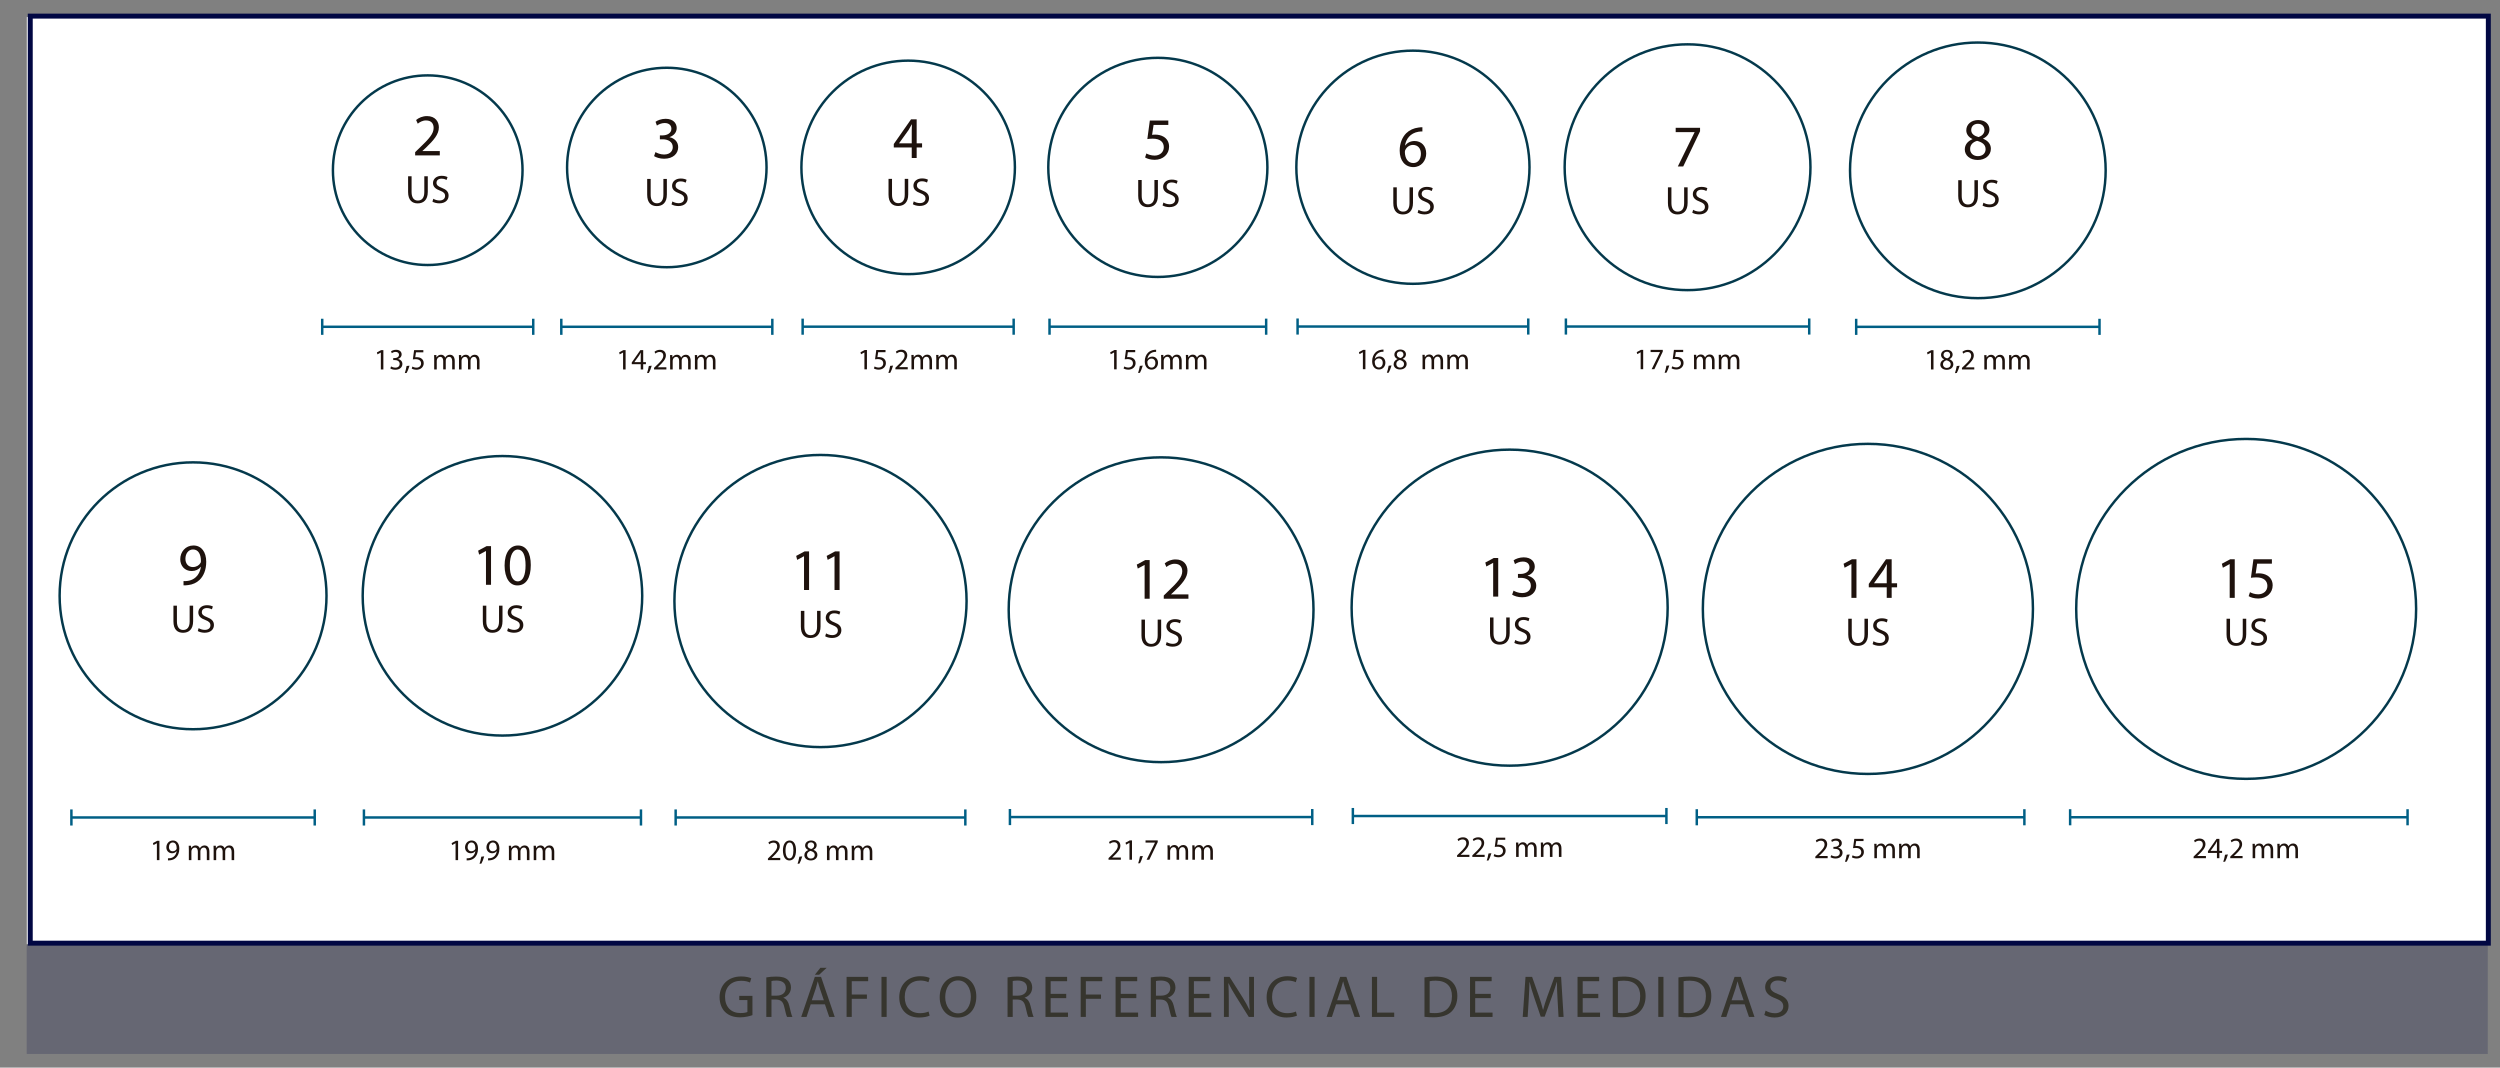 <?xml version="1.0" encoding="utf-8"?>
<!-- Generator: Adobe Illustrator 17.0.0, SVG Export Plug-In . SVG Version: 6.00 Build 0)  -->
<!DOCTYPE svg PUBLIC "-//W3C//DTD SVG 1.1//EN" "http://www.w3.org/Graphics/SVG/1.1/DTD/svg11.dtd">
<svg version="1.1" id="Capa_1" xmlns="http://www.w3.org/2000/svg" xmlns:xlink="http://www.w3.org/1999/xlink" x="0px" y="0px"
	 width="504.524px" height="215.455px" viewBox="0 0 504.524 215.455" enable-background="new 0 0 504.524 215.455"
	 xml:space="preserve">
<rect x="0" y="0" width="504.524" height="215.455" fill="#808080" stroke="none"/>
<rect x="5.409" y="3.443" fill="#FFFFFF" width="496.891" height="187.087"/>
<rect x="6.106" y="3.253" fill="none" stroke="#010743" stroke-miterlimit="10" width="496.063" height="187.087"/>
<circle fill="#FFFFFF" stroke="#04394C" stroke-width="0.5" stroke-miterlimit="10" cx="183.274" cy="33.78" r="21.543"/>
<circle fill="#FFFFFF" stroke="#04394C" stroke-width="0.5" stroke-miterlimit="10" cx="233.663" cy="33.78" r="22.11"/>
<circle fill="#FFFFFF" stroke="#04394C" stroke-width="0.5" stroke-miterlimit="10" cx="285.14" cy="33.749" r="23.527"/>
<circle fill="#FFFFFF" stroke="#04394C" stroke-width="0.5" stroke-miterlimit="10" cx="340.564" cy="33.749" r="24.803"/>
<g>
	<path fill="#1E120D" d="M183.997,31.882v-2.123h-3.622v-0.695l3.479-4.978h1.139v4.846h1.091v0.827h-1.091v2.123H183.997z
		 M183.997,28.932v-2.603c0-0.408,0.012-0.816,0.036-1.224h-0.036c-0.24,0.456-0.432,0.792-0.647,1.151l-1.907,2.65v0.024H183.997z"
		/>
	<path fill="#1E120D" d="M180.017,36.093v3.19c0,1.207,0.536,1.719,1.255,1.719c0.8,0,1.312-0.527,1.312-1.719v-3.19h0.703v3.143
		c0,1.655-0.871,2.334-2.039,2.334c-1.104,0-1.935-0.631-1.935-2.303v-3.174H180.017z"/>
	<path fill="#1E120D" d="M184.401,40.635c0.312,0.192,0.768,0.352,1.247,0.352c0.712,0,1.127-0.376,1.127-0.919
		c0-0.504-0.288-0.792-1.015-1.072c-0.88-0.312-1.423-0.768-1.423-1.527c0-0.84,0.696-1.463,1.743-1.463
		c0.552,0,0.951,0.128,1.191,0.264l-0.192,0.568c-0.176-0.096-0.536-0.256-1.023-0.256c-0.736,0-1.016,0.44-1.016,0.808
		c0,0.504,0.328,0.751,1.071,1.04c0.912,0.352,1.375,0.792,1.375,1.583c0,0.832-0.616,1.551-1.887,1.551
		c-0.52,0-1.087-0.152-1.375-0.344L184.401,40.635z"/>
</g>
<g>
	<path fill="#1E120D" d="M235.778,25.212h-2.975l-0.3,2.003c0.18-0.024,0.348-0.048,0.636-0.048c0.6,0,1.199,0.132,1.679,0.419
		c0.611,0.348,1.115,1.02,1.115,2.003c0,1.523-1.211,2.663-2.902,2.663c-0.852,0-1.571-0.24-1.943-0.479l0.264-0.804
		c0.324,0.192,0.959,0.432,1.667,0.432c0.996,0,1.847-0.647,1.847-1.691c-0.012-1.007-0.684-1.727-2.243-1.727
		c-0.444,0-0.792,0.048-1.08,0.084l0.504-3.742h3.73V25.212z"/>
	<path fill="#1E120D" d="M230.406,36.331v3.19c0,1.207,0.536,1.719,1.255,1.719c0.799,0,1.311-0.527,1.311-1.719v-3.19h0.704v3.143
		c0,1.655-0.872,2.334-2.039,2.334c-1.104,0-1.935-0.631-1.935-2.303v-3.174H230.406z"/>
	<path fill="#1E120D" d="M234.79,40.873c0.312,0.192,0.768,0.352,1.248,0.352c0.711,0,1.127-0.376,1.127-0.919
		c0-0.504-0.288-0.792-1.015-1.072c-0.879-0.312-1.423-0.768-1.423-1.527c0-0.84,0.696-1.463,1.743-1.463
		c0.552,0,0.951,0.128,1.191,0.264l-0.192,0.568c-0.176-0.096-0.536-0.256-1.023-0.256c-0.736,0-1.016,0.44-1.016,0.808
		c0,0.504,0.328,0.751,1.071,1.04c0.912,0.352,1.375,0.792,1.375,1.583c0,0.832-0.616,1.551-1.887,1.551
		c-0.52,0-1.087-0.152-1.375-0.344L234.79,40.873z"/>
</g>
<g>
	<path fill="#1E120D" d="M287.053,26.537c-0.217-0.012-0.492,0-0.792,0.048c-1.655,0.276-2.53,1.487-2.71,2.771h0.035
		c0.372-0.492,1.02-0.899,1.883-0.899c1.379,0,2.352,0.996,2.352,2.519c0,1.427-0.973,2.747-2.591,2.747
		c-1.667,0-2.759-1.295-2.759-3.322c0-1.535,0.552-2.746,1.319-3.514c0.647-0.636,1.511-1.032,2.495-1.151
		c0.312-0.048,0.575-0.06,0.768-0.06V26.537z M286.752,31.034c0-1.115-0.635-1.787-1.606-1.787c-0.636,0-1.224,0.396-1.511,0.959
		c-0.072,0.12-0.121,0.276-0.121,0.468c0.024,1.283,0.612,2.231,1.716,2.231C286.14,32.906,286.752,32.15,286.752,31.034z"/>
	<path fill="#1E120D" d="M281.885,37.8v3.19c0,1.208,0.535,1.719,1.255,1.719c0.8,0,1.312-0.528,1.312-1.719V37.8h0.703v3.143
		c0,1.655-0.871,2.334-2.039,2.334c-1.104,0-1.935-0.632-1.935-2.303V37.8H281.885z"/>
	<path fill="#1E120D" d="M286.268,42.342c0.312,0.192,0.768,0.352,1.247,0.352c0.712,0,1.127-0.376,1.127-0.919
		c0-0.504-0.287-0.792-1.015-1.072c-0.88-0.312-1.423-0.768-1.423-1.527c0-0.84,0.695-1.463,1.742-1.463
		c0.553,0,0.951,0.128,1.191,0.264l-0.191,0.567c-0.176-0.096-0.536-0.256-1.023-0.256c-0.736,0-1.016,0.44-1.016,0.808
		c0,0.504,0.328,0.751,1.071,1.04c0.911,0.352,1.376,0.792,1.376,1.583c0,0.832-0.616,1.551-1.888,1.551
		c-0.52,0-1.087-0.152-1.375-0.344L286.268,42.342z"/>
</g>
<g>
	<path fill="#1E120D" d="M343.088,25.793v0.696l-3.395,7.1h-1.092l3.383-6.896v-0.024h-3.814v-0.875H343.088z"/>
	<path fill="#1E120D" d="M337.308,37.8v3.19c0,1.208,0.535,1.719,1.255,1.719c0.8,0,1.312-0.528,1.312-1.719V37.8h0.703v3.143
		c0,1.655-0.871,2.334-2.039,2.334c-1.104,0-1.935-0.632-1.935-2.303V37.8H337.308z"/>
	<path fill="#1E120D" d="M341.692,42.342c0.312,0.192,0.768,0.352,1.247,0.352c0.712,0,1.127-0.376,1.127-0.919
		c0-0.504-0.287-0.792-1.015-1.072c-0.88-0.312-1.423-0.768-1.423-1.527c0-0.84,0.695-1.463,1.742-1.463
		c0.553,0,0.951,0.128,1.191,0.264l-0.191,0.567c-0.176-0.096-0.536-0.256-1.023-0.256c-0.736,0-1.016,0.44-1.016,0.808
		c0,0.504,0.328,0.751,1.071,1.04c0.911,0.352,1.376,0.792,1.376,1.583c0,0.832-0.616,1.551-1.888,1.551
		c-0.52,0-1.087-0.152-1.375-0.344L341.692,42.342z"/>
</g>
<circle fill="#FFFFFF" stroke="#04394C" stroke-width="0.5" stroke-miterlimit="10" cx="399.148" cy="34.378" r="25.795"/>
<g>
	<line fill="#FFFFFF" x1="161.73" y1="65.928" x2="204.817" y2="65.928"/>
	<g>
		
			<line fill="none" stroke="#005F85" stroke-width="0.5" stroke-miterlimit="10" x1="161.98" y1="65.928" x2="204.567" y2="65.928"/>
		<g>
			<rect x="161.73" y="64.303" fill="#005F85" width="0.5" height="3.25"/>
		</g>
		<g>
			<rect x="204.317" y="64.303" fill="#005F85" width="0.5" height="3.25"/>
		</g>
	</g>
</g>
<g>
	<path fill="#1E120D" d="M174.447,71.128h-0.012l-0.678,0.366l-0.102-0.401l0.852-0.456h0.45v3.898h-0.51V71.128z"/>
	<path fill="#1E120D" d="M178.707,71.08h-1.487l-0.15,1.001c0.09-0.012,0.174-0.024,0.318-0.024c0.3,0,0.6,0.066,0.839,0.21
		c0.306,0.174,0.558,0.51,0.558,1.001c0,0.761-0.605,1.331-1.451,1.331c-0.426,0-0.785-0.12-0.971-0.24l0.132-0.402
		c0.162,0.096,0.48,0.216,0.833,0.216c0.498,0,0.923-0.324,0.923-0.846c-0.006-0.503-0.342-0.863-1.121-0.863
		c-0.222,0-0.396,0.024-0.54,0.042l0.251-1.871h1.865V71.08z"/>
	<path fill="#1E120D" d="M179.285,75.272c0.132-0.354,0.293-0.996,0.359-1.434l0.588-0.06c-0.138,0.509-0.402,1.175-0.57,1.457
		L179.285,75.272z"/>
	<path fill="#1E120D" d="M180.7,74.534v-0.324l0.414-0.402c0.996-0.947,1.445-1.451,1.451-2.039c0-0.396-0.192-0.761-0.773-0.761
		c-0.354,0-0.648,0.18-0.828,0.33l-0.168-0.372c0.27-0.228,0.654-0.396,1.104-0.396c0.839,0,1.193,0.576,1.193,1.133
		c0,0.72-0.522,1.301-1.343,2.093l-0.312,0.288v0.012h1.751v0.438H180.7z"/>
	<path fill="#1E120D" d="M183.946,72.418c0-0.3-0.006-0.546-0.024-0.786h0.462l0.024,0.468h0.018
		c0.162-0.276,0.432-0.534,0.912-0.534c0.396,0,0.695,0.24,0.821,0.582h0.012c0.09-0.162,0.204-0.288,0.324-0.378
		c0.174-0.132,0.366-0.204,0.642-0.204c0.384,0,0.954,0.252,0.954,1.259v1.709h-0.516v-1.643c0-0.558-0.204-0.894-0.63-0.894
		c-0.3,0-0.534,0.222-0.624,0.48c-0.024,0.072-0.042,0.167-0.042,0.264v1.793h-0.516v-1.739c0-0.461-0.204-0.797-0.606-0.797
		c-0.33,0-0.569,0.264-0.653,0.528c-0.03,0.078-0.042,0.168-0.042,0.258v1.751h-0.516V72.418z"/>
	<path fill="#1E120D" d="M188.95,72.418c0-0.3-0.006-0.546-0.024-0.786h0.462l0.024,0.468h0.018
		c0.162-0.276,0.432-0.534,0.912-0.534c0.396,0,0.695,0.24,0.821,0.582h0.012c0.09-0.162,0.204-0.288,0.324-0.378
		c0.174-0.132,0.366-0.204,0.642-0.204c0.384,0,0.954,0.252,0.954,1.259v1.709h-0.516v-1.643c0-0.558-0.204-0.894-0.63-0.894
		c-0.3,0-0.534,0.222-0.624,0.48c-0.024,0.072-0.042,0.167-0.042,0.264v1.793h-0.516v-1.739c0-0.461-0.204-0.797-0.606-0.797
		c-0.33,0-0.569,0.264-0.653,0.528c-0.03,0.078-0.042,0.168-0.042,0.258v1.751h-0.516V72.418z"/>
</g>
<circle fill="#FFFFFF" stroke="#04394C" stroke-width="0.5" stroke-miterlimit="10" cx="134.568" cy="33.801" r="20.126"/>
<g>
	<path fill="#1E120D" d="M132.282,30.692c0.3,0.192,0.996,0.492,1.727,0.492c1.355,0,1.775-0.863,1.763-1.511
		c-0.012-1.091-0.996-1.559-2.015-1.559h-0.587v-0.792h0.587c0.768,0,1.739-0.396,1.739-1.319c0-0.624-0.396-1.175-1.367-1.175
		c-0.624,0-1.224,0.276-1.559,0.516l-0.276-0.768c0.408-0.3,1.199-0.6,2.039-0.6c1.535,0,2.231,0.912,2.231,1.859
		c0,0.804-0.48,1.487-1.439,1.835v0.024c0.959,0.192,1.739,0.911,1.739,2.002c0,1.248-0.972,2.339-2.842,2.339
		c-0.875,0-1.643-0.276-2.027-0.528L132.282,30.692z"/>
	<path fill="#1E120D" d="M131.311,36.115v3.19c0,1.207,0.536,1.719,1.255,1.719c0.8,0,1.312-0.527,1.312-1.719v-3.19h0.703v3.143
		c0,1.655-0.871,2.334-2.039,2.334c-1.104,0-1.935-0.631-1.935-2.303v-3.174H131.311z"/>
	<path fill="#1E120D" d="M135.696,40.656c0.312,0.192,0.768,0.352,1.247,0.352c0.712,0,1.127-0.376,1.127-0.919
		c0-0.504-0.288-0.792-1.015-1.072c-0.88-0.312-1.423-0.768-1.423-1.527c0-0.84,0.696-1.463,1.743-1.463
		c0.552,0,0.951,0.128,1.191,0.264l-0.192,0.568c-0.176-0.096-0.536-0.256-1.023-0.256c-0.736,0-1.016,0.44-1.016,0.808
		c0,0.504,0.328,0.751,1.071,1.04c0.912,0.352,1.375,0.792,1.375,1.583c0,0.832-0.616,1.551-1.887,1.551
		c-0.52,0-1.087-0.152-1.375-0.344L135.696,40.656z"/>
</g>
<g>
	<line fill="#FFFFFF" x1="113.025" y1="65.95" x2="156.112" y2="65.95"/>
	<g>
		<line fill="none" stroke="#005F85" stroke-width="0.5" stroke-miterlimit="10" x1="113.275" y1="65.95" x2="155.862" y2="65.95"/>
		<g>
			<rect x="113.025" y="64.325" fill="#005F85" width="0.5" height="3.25"/>
		</g>
		<g>
			<rect x="155.612" y="64.325" fill="#005F85" width="0.5" height="3.25"/>
		</g>
	</g>
</g>
<g>
	<path fill="#1E120D" d="M125.742,71.15h-0.012l-0.678,0.366l-0.102-0.401l0.852-0.456h0.45v3.898h-0.51V71.15z"/>
	<path fill="#1E120D" d="M129.306,74.556v-1.062h-1.811v-0.348l1.739-2.489h0.57v2.423h0.545v0.414h-0.545v1.062H129.306z
		 M129.306,73.081V71.78c0-0.204,0.006-0.408,0.018-0.612h-0.018c-0.12,0.228-0.216,0.396-0.324,0.576l-0.954,1.325v0.012H129.306z"
		/>
	<path fill="#1E120D" d="M130.579,75.294c0.132-0.354,0.293-0.996,0.359-1.434l0.588-0.06c-0.138,0.509-0.402,1.175-0.57,1.457
		L130.579,75.294z"/>
	<path fill="#1E120D" d="M131.994,74.556v-0.324l0.414-0.402c0.996-0.947,1.445-1.451,1.451-2.039c0-0.396-0.192-0.761-0.773-0.761
		c-0.354,0-0.648,0.18-0.828,0.33l-0.168-0.372c0.27-0.228,0.654-0.396,1.104-0.396c0.839,0,1.193,0.576,1.193,1.133
		c0,0.72-0.522,1.301-1.343,2.093l-0.312,0.288v0.012h1.751v0.438H131.994z"/>
	<path fill="#1E120D" d="M135.241,72.439c0-0.3-0.006-0.546-0.024-0.786h0.462l0.024,0.468h0.018
		c0.162-0.276,0.432-0.534,0.912-0.534c0.396,0,0.695,0.24,0.821,0.582h0.012c0.09-0.162,0.204-0.288,0.324-0.378
		c0.174-0.132,0.366-0.204,0.642-0.204c0.384,0,0.954,0.252,0.954,1.259v1.709h-0.516v-1.643c0-0.558-0.204-0.894-0.63-0.894
		c-0.3,0-0.534,0.222-0.624,0.48c-0.024,0.072-0.042,0.167-0.042,0.264v1.793h-0.516v-1.739c0-0.461-0.204-0.797-0.606-0.797
		c-0.33,0-0.569,0.264-0.653,0.528c-0.03,0.078-0.042,0.168-0.042,0.258v1.751h-0.516V72.439z"/>
	<path fill="#1E120D" d="M140.244,72.439c0-0.3-0.006-0.546-0.024-0.786h0.462l0.024,0.468h0.018
		c0.162-0.276,0.432-0.534,0.912-0.534c0.396,0,0.695,0.24,0.821,0.582h0.012c0.09-0.162,0.204-0.288,0.324-0.378
		c0.174-0.132,0.366-0.204,0.642-0.204c0.384,0,0.954,0.252,0.954,1.259v1.709h-0.516v-1.643c0-0.558-0.204-0.894-0.63-0.894
		c-0.3,0-0.534,0.222-0.624,0.48c-0.024,0.072-0.042,0.167-0.042,0.264v1.793h-0.516v-1.739c0-0.461-0.204-0.797-0.606-0.797
		c-0.33,0-0.569,0.264-0.653,0.528c-0.03,0.078-0.042,0.168-0.042,0.258v1.751h-0.516V72.439z"/>
</g>
<circle fill="#FFFFFF" stroke="#04394C" stroke-width="0.5" stroke-miterlimit="10" cx="86.319" cy="34.348" r="19.134"/>
<g>
	<path fill="#1E120D" d="M83.781,31.356v-0.647l0.828-0.804c1.991-1.895,2.891-2.902,2.902-4.078c0-0.792-0.384-1.523-1.547-1.523
		c-0.708,0-1.295,0.36-1.655,0.66l-0.336-0.744c0.54-0.456,1.308-0.792,2.207-0.792c1.679,0,2.387,1.151,2.387,2.267
		c0,1.439-1.043,2.603-2.687,4.186l-0.624,0.576v0.024h3.502v0.875H83.781z"/>
	<path fill="#1E120D" d="M83.062,35.567v3.19c0,1.207,0.536,1.719,1.255,1.719c0.8,0,1.312-0.527,1.312-1.719v-3.19h0.703v3.143
		c0,1.655-0.871,2.334-2.039,2.334c-1.104,0-1.935-0.631-1.935-2.303v-3.174H83.062z"/>
	<path fill="#1E120D" d="M87.447,40.109c0.312,0.192,0.768,0.352,1.247,0.352c0.712,0,1.127-0.376,1.127-0.919
		c0-0.504-0.288-0.792-1.015-1.072c-0.88-0.312-1.423-0.768-1.423-1.527c0-0.84,0.696-1.463,1.743-1.463
		c0.552,0,0.951,0.128,1.191,0.264l-0.192,0.568c-0.176-0.096-0.536-0.256-1.023-0.256c-0.736,0-1.016,0.44-1.016,0.808
		c0,0.504,0.328,0.751,1.071,1.04c0.912,0.352,1.375,0.792,1.375,1.583c0,0.832-0.616,1.551-1.887,1.551
		c-0.52,0-1.087-0.152-1.375-0.344L87.447,40.109z"/>
</g>
<g>
	<line fill="#FFFFFF" x1="64.776" y1="65.95" x2="107.863" y2="65.95"/>
	<g>
		<line fill="none" stroke="#005F85" stroke-width="0.5" stroke-miterlimit="10" x1="65.026" y1="65.95" x2="107.613" y2="65.95"/>
		<g>
			<rect x="64.776" y="64.325" fill="#005F85" width="0.5" height="3.25"/>
		</g>
		<g>
			<rect x="107.363" y="64.325" fill="#005F85" width="0.5" height="3.25"/>
		</g>
	</g>
</g>
<g>
	<path fill="#1E120D" d="M76.856,71.15h-0.012l-0.678,0.366l-0.102-0.401l0.852-0.456h0.45v3.898h-0.51V71.15z"/>
	<path fill="#1E120D" d="M78.915,73.95c0.15,0.096,0.498,0.246,0.863,0.246c0.678,0,0.888-0.432,0.881-0.755
		c-0.006-0.546-0.498-0.78-1.007-0.78h-0.294v-0.396h0.294c0.384,0,0.87-0.198,0.87-0.66c0-0.312-0.198-0.588-0.684-0.588
		c-0.312,0-0.612,0.138-0.78,0.258l-0.138-0.384c0.204-0.15,0.6-0.3,1.02-0.3c0.768,0,1.115,0.456,1.115,0.93
		c0,0.402-0.24,0.744-0.72,0.917v0.012c0.48,0.096,0.87,0.456,0.87,1.001c0,0.624-0.486,1.169-1.421,1.169
		c-0.438,0-0.821-0.138-1.013-0.264L78.915,73.95z"/>
	<path fill="#1E120D" d="M81.693,75.294c0.132-0.354,0.294-0.996,0.36-1.434l0.588-0.06c-0.138,0.509-0.402,1.175-0.57,1.457
		L81.693,75.294z"/>
	<path fill="#1E120D" d="M85.436,71.102h-1.487l-0.15,1.001c0.09-0.012,0.174-0.024,0.318-0.024c0.3,0,0.6,0.066,0.839,0.21
		c0.306,0.174,0.558,0.51,0.558,1.001c0,0.761-0.605,1.331-1.451,1.331c-0.426,0-0.785-0.12-0.971-0.24l0.132-0.402
		c0.162,0.096,0.48,0.216,0.833,0.216c0.498,0,0.923-0.324,0.923-0.846c-0.006-0.503-0.342-0.863-1.121-0.863
		c-0.222,0-0.396,0.024-0.54,0.042l0.251-1.871h1.865V71.102z"/>
	<path fill="#1E120D" d="M87.627,72.439c0-0.3-0.006-0.546-0.024-0.786h0.462l0.024,0.468h0.018
		c0.162-0.276,0.432-0.534,0.912-0.534c0.396,0,0.695,0.24,0.821,0.582h0.012c0.09-0.162,0.204-0.288,0.324-0.378
		c0.174-0.132,0.366-0.204,0.642-0.204c0.384,0,0.954,0.252,0.954,1.259v1.709h-0.516v-1.643c0-0.558-0.204-0.894-0.63-0.894
		c-0.3,0-0.534,0.222-0.624,0.48c-0.024,0.072-0.042,0.167-0.042,0.264v1.793h-0.516v-1.739c0-0.461-0.204-0.797-0.606-0.797
		c-0.33,0-0.569,0.264-0.653,0.528c-0.03,0.078-0.042,0.168-0.042,0.258v1.751h-0.516V72.439z"/>
	<path fill="#1E120D" d="M92.631,72.439c0-0.3-0.006-0.546-0.024-0.786h0.462l0.024,0.468h0.018
		c0.162-0.276,0.432-0.534,0.912-0.534c0.396,0,0.695,0.24,0.821,0.582h0.012c0.09-0.162,0.204-0.288,0.324-0.378
		c0.174-0.132,0.366-0.204,0.642-0.204c0.384,0,0.954,0.252,0.954,1.259v1.709h-0.516v-1.643c0-0.558-0.204-0.894-0.63-0.894
		c-0.3,0-0.534,0.222-0.624,0.48c-0.024,0.072-0.042,0.167-0.042,0.264v1.793h-0.516v-1.739c0-0.461-0.204-0.797-0.606-0.797
		c-0.33,0-0.569,0.264-0.653,0.528c-0.03,0.078-0.042,0.168-0.042,0.258v1.751h-0.516V72.439z"/>
</g>
<g>
	<line fill="#FFFFFF" x1="211.553" y1="65.928" x2="255.773" y2="65.928"/>
	<g>
		
			<line fill="none" stroke="#005F85" stroke-width="0.5" stroke-miterlimit="10" x1="211.803" y1="65.928" x2="255.523" y2="65.928"/>
		<g>
			<rect x="211.553" y="64.303" fill="#005F85" width="0.5" height="3.25"/>
		</g>
		<g>
			<rect x="255.273" y="64.303" fill="#005F85" width="0.5" height="3.25"/>
		</g>
	</g>
</g>
<g>
	<path fill="#1E120D" d="M224.837,71.128h-0.012l-0.678,0.366l-0.102-0.401l0.852-0.456h0.45v3.898h-0.51V71.128z"/>
	<path fill="#1E120D" d="M229.097,71.08h-1.487l-0.15,1.001c0.09-0.012,0.174-0.024,0.318-0.024c0.3,0,0.6,0.066,0.839,0.21
		c0.306,0.174,0.558,0.51,0.558,1.001c0,0.761-0.605,1.331-1.451,1.331c-0.426,0-0.785-0.12-0.971-0.24l0.132-0.402
		c0.162,0.096,0.48,0.216,0.833,0.216c0.498,0,0.923-0.324,0.923-0.846c-0.006-0.503-0.342-0.863-1.121-0.863
		c-0.222,0-0.396,0.024-0.54,0.042l0.251-1.871h1.865V71.08z"/>
	<path fill="#1E120D" d="M229.674,75.272c0.132-0.354,0.293-0.996,0.359-1.434l0.588-0.06c-0.138,0.509-0.402,1.175-0.57,1.457
		L229.674,75.272z"/>
	<path fill="#1E120D" d="M233.314,71.008c-0.108-0.006-0.246,0-0.396,0.024c-0.827,0.138-1.265,0.744-1.355,1.385h0.018
		c0.186-0.246,0.51-0.45,0.941-0.45c0.689,0,1.175,0.498,1.175,1.259c0,0.713-0.486,1.373-1.295,1.373
		c-0.833,0-1.379-0.647-1.379-1.661c0-0.768,0.275-1.373,0.659-1.757c0.324-0.318,0.756-0.516,1.248-0.576
		c0.156-0.024,0.288-0.03,0.384-0.03V71.008z M233.164,73.257c0-0.558-0.318-0.894-0.804-0.894c-0.318,0-0.611,0.198-0.755,0.48
		c-0.036,0.06-0.06,0.138-0.06,0.234c0.012,0.642,0.306,1.115,0.857,1.115C232.859,74.192,233.164,73.814,233.164,73.257z"/>
	<path fill="#1E120D" d="M234.336,72.417c0-0.3-0.006-0.546-0.024-0.786h0.462l0.024,0.468h0.018
		c0.162-0.276,0.432-0.534,0.912-0.534c0.396,0,0.695,0.24,0.821,0.582h0.012c0.09-0.162,0.204-0.288,0.324-0.378
		c0.174-0.132,0.366-0.204,0.642-0.204c0.384,0,0.954,0.252,0.954,1.259v1.709h-0.516v-1.643c0-0.558-0.204-0.894-0.63-0.894
		c-0.3,0-0.534,0.222-0.624,0.48c-0.024,0.072-0.042,0.167-0.042,0.264v1.793h-0.516v-1.739c0-0.461-0.204-0.797-0.606-0.797
		c-0.33,0-0.569,0.264-0.653,0.528c-0.03,0.078-0.042,0.168-0.042,0.258v1.751h-0.516V72.417z"/>
	<path fill="#1E120D" d="M239.34,72.417c0-0.3-0.006-0.546-0.024-0.786h0.462l0.024,0.468h0.018
		c0.162-0.276,0.432-0.534,0.912-0.534c0.396,0,0.695,0.24,0.821,0.582h0.012c0.09-0.162,0.204-0.288,0.324-0.378
		c0.174-0.132,0.366-0.204,0.642-0.204c0.384,0,0.954,0.252,0.954,1.259v1.709h-0.516v-1.643c0-0.558-0.204-0.894-0.63-0.894
		c-0.3,0-0.534,0.222-0.624,0.48c-0.024,0.072-0.042,0.167-0.042,0.264v1.793h-0.516v-1.739c0-0.461-0.204-0.797-0.606-0.797
		c-0.33,0-0.569,0.264-0.653,0.528c-0.03,0.078-0.042,0.168-0.042,0.258v1.751h-0.516V72.417z"/>
</g>
<g>
	<line fill="#FFFFFF" x1="261.613" y1="65.897" x2="308.668" y2="65.897"/>
	<g>
		
			<line fill="none" stroke="#005F85" stroke-width="0.5" stroke-miterlimit="10" x1="261.863" y1="65.897" x2="308.418" y2="65.897"/>
		<g>
			<rect x="261.613" y="64.272" fill="#005F85" width="0.5" height="3.25"/>
		</g>
		<g>
			<rect x="308.168" y="64.272" fill="#005F85" width="0.5" height="3.25"/>
		</g>
	</g>
</g>
<g>
	<path fill="#1E120D" d="M275.043,71.098h-0.012l-0.678,0.366l-0.103-0.401l0.852-0.456h0.45v3.898h-0.51V71.098z"/>
	<path fill="#1E120D" d="M279.2,70.979c-0.108-0.006-0.246,0-0.396,0.024c-0.828,0.138-1.266,0.744-1.355,1.385h0.018
		c0.186-0.246,0.51-0.45,0.941-0.45c0.689,0,1.176,0.498,1.176,1.259c0,0.713-0.486,1.373-1.295,1.373
		c-0.834,0-1.379-0.647-1.379-1.661c0-0.768,0.275-1.373,0.658-1.757c0.324-0.318,0.756-0.516,1.248-0.576
		c0.156-0.024,0.287-0.03,0.384-0.03V70.979z M279.051,73.227c0-0.558-0.318-0.894-0.805-0.894c-0.317,0-0.611,0.198-0.755,0.48
		c-0.036,0.06-0.06,0.138-0.06,0.234c0.012,0.642,0.305,1.115,0.857,1.115C278.744,74.163,279.051,73.785,279.051,73.227z"/>
	<path fill="#1E120D" d="M279.879,75.242c0.133-0.354,0.295-0.996,0.36-1.434l0.588-0.06c-0.138,0.509-0.401,1.175-0.569,1.457
		L279.879,75.242z"/>
	<path fill="#1E120D" d="M281.247,73.515c0-0.492,0.294-0.84,0.774-1.043l-0.007-0.018c-0.432-0.204-0.618-0.54-0.618-0.875
		c0-0.618,0.522-1.038,1.206-1.038c0.755,0,1.134,0.474,1.134,0.959c0,0.33-0.162,0.684-0.643,0.912v0.018
		c0.486,0.192,0.786,0.534,0.786,1.007c0,0.678-0.581,1.133-1.325,1.133C281.738,74.571,281.247,74.085,281.247,73.515z
		 M283.346,73.491c0-0.474-0.33-0.701-0.857-0.851c-0.455,0.132-0.701,0.432-0.701,0.803c-0.018,0.396,0.281,0.744,0.779,0.744
		C283.041,74.187,283.346,73.893,283.346,73.491z M281.894,71.542c0,0.39,0.295,0.6,0.744,0.72c0.336-0.114,0.594-0.354,0.594-0.708
		c0-0.312-0.186-0.636-0.66-0.636C282.135,70.919,281.894,71.206,281.894,71.542z"/>
	<path fill="#1E120D" d="M287.086,72.388c0-0.3-0.007-0.546-0.025-0.786h0.463l0.023,0.468h0.018
		c0.162-0.276,0.432-0.534,0.912-0.534c0.396,0,0.695,0.24,0.821,0.582h0.013c0.09-0.162,0.203-0.288,0.323-0.378
		c0.174-0.132,0.366-0.204,0.642-0.204c0.384,0,0.953,0.252,0.953,1.259v1.709h-0.516v-1.643c0-0.558-0.203-0.894-0.629-0.894
		c-0.301,0-0.534,0.222-0.624,0.48c-0.024,0.072-0.042,0.167-0.042,0.264v1.793h-0.516v-1.739c0-0.461-0.204-0.797-0.605-0.797
		c-0.33,0-0.57,0.264-0.654,0.528c-0.029,0.078-0.041,0.168-0.041,0.258v1.751h-0.516V72.388z"/>
	<path fill="#1E120D" d="M292.09,72.388c0-0.3-0.007-0.546-0.025-0.786h0.463l0.023,0.468h0.018
		c0.162-0.276,0.432-0.534,0.912-0.534c0.396,0,0.695,0.24,0.821,0.582h0.013c0.09-0.162,0.203-0.288,0.323-0.378
		c0.174-0.132,0.366-0.204,0.642-0.204c0.384,0,0.953,0.252,0.953,1.259v1.709h-0.516v-1.643c0-0.558-0.203-0.894-0.629-0.894
		c-0.301,0-0.534,0.222-0.624,0.48c-0.024,0.072-0.042,0.167-0.042,0.264v1.793h-0.516v-1.739c0-0.461-0.204-0.797-0.605-0.797
		c-0.33,0-0.57,0.264-0.654,0.528c-0.029,0.078-0.041,0.168-0.041,0.258v1.751h-0.516V72.388z"/>
</g>
<g>
	<line fill="#FFFFFF" x1="315.762" y1="65.897" x2="365.367" y2="65.897"/>
	<g>
		
			<line fill="none" stroke="#005F85" stroke-width="0.5" stroke-miterlimit="10" x1="316.012" y1="65.897" x2="365.117" y2="65.897"/>
		<g>
			<rect x="315.762" y="64.272" fill="#005F85" width="0.5" height="3.25"/>
		</g>
		<g>
			<rect x="364.867" y="64.272" fill="#005F85" width="0.5" height="3.25"/>
		</g>
	</g>
</g>
<g>
	<path fill="#1E120D" d="M331.101,71.098h-0.012l-0.678,0.366l-0.102-0.401l0.852-0.456h0.449v3.898h-0.51V71.098z"/>
	<path fill="#1E120D" d="M335.565,70.607v0.348l-1.696,3.55h-0.547l1.691-3.448v-0.012h-1.906v-0.438H335.565z"/>
	<path fill="#1E120D" d="M335.939,75.242c0.132-0.354,0.293-0.996,0.359-1.434l0.588-0.06c-0.139,0.509-0.402,1.175-0.57,1.457
		L335.939,75.242z"/>
	<path fill="#1E120D" d="M339.681,71.051h-1.487l-0.149,1.001c0.09-0.012,0.174-0.024,0.317-0.024c0.3,0,0.6,0.066,0.839,0.21
		c0.307,0.174,0.559,0.51,0.559,1.001c0,0.761-0.605,1.331-1.451,1.331c-0.426,0-0.785-0.12-0.972-0.24l0.132-0.402
		c0.162,0.096,0.479,0.216,0.834,0.216c0.497,0,0.923-0.324,0.923-0.846c-0.006-0.503-0.342-0.863-1.121-0.863
		c-0.222,0-0.396,0.024-0.54,0.042l0.252-1.871h1.865V71.051z"/>
	<path fill="#1E120D" d="M341.873,72.388c0-0.3-0.006-0.546-0.024-0.786h0.462l0.023,0.468h0.019
		c0.162-0.276,0.432-0.534,0.911-0.534c0.396,0,0.695,0.24,0.822,0.582h0.012c0.09-0.162,0.203-0.288,0.324-0.378
		c0.174-0.132,0.365-0.204,0.641-0.204c0.385,0,0.954,0.252,0.954,1.259v1.709h-0.516v-1.643c0-0.558-0.204-0.894-0.63-0.894
		c-0.3,0-0.533,0.222-0.623,0.48c-0.024,0.072-0.043,0.167-0.043,0.264v1.793h-0.516v-1.739c0-0.461-0.203-0.797-0.605-0.797
		c-0.33,0-0.569,0.264-0.653,0.528c-0.03,0.078-0.042,0.168-0.042,0.258v1.751h-0.516V72.388z"/>
	<path fill="#1E120D" d="M346.877,72.388c0-0.3-0.006-0.546-0.024-0.786h0.462l0.023,0.468h0.019
		c0.162-0.276,0.432-0.534,0.911-0.534c0.396,0,0.695,0.24,0.822,0.582h0.012c0.09-0.162,0.203-0.288,0.324-0.378
		c0.174-0.132,0.365-0.204,0.641-0.204c0.385,0,0.954,0.252,0.954,1.259v1.709h-0.516v-1.643c0-0.558-0.204-0.894-0.63-0.894
		c-0.3,0-0.533,0.222-0.623,0.48c-0.024,0.072-0.043,0.167-0.043,0.264v1.793h-0.516v-1.739c0-0.461-0.203-0.797-0.605-0.797
		c-0.33,0-0.569,0.264-0.653,0.528c-0.03,0.078-0.042,0.168-0.042,0.258v1.751h-0.516V72.388z"/>
</g>
<g>
	<line fill="#FFFFFF" x1="374.346" y1="65.96" x2="423.951" y2="65.96"/>
	<g>
		<line fill="none" stroke="#005F85" stroke-width="0.5" stroke-miterlimit="10" x1="374.596" y1="65.96" x2="423.701" y2="65.96"/>
		<g>
			<rect x="374.346" y="64.335" fill="#005F85" width="0.5" height="3.25"/>
		</g>
		<g>
			<rect x="423.451" y="64.335" fill="#005F85" width="0.5" height="3.25"/>
		</g>
	</g>
</g>
<g>
	<path fill="#1E120D" d="M389.687,71.16h-0.012l-0.678,0.366l-0.102-0.401l0.852-0.456h0.449v3.898h-0.51V71.16z"/>
	<path fill="#1E120D" d="M391.572,73.577c0-0.492,0.294-0.84,0.773-1.043l-0.006-0.018c-0.432-0.204-0.617-0.54-0.617-0.875
		c0-0.618,0.521-1.038,1.205-1.038c0.756,0,1.133,0.474,1.133,0.959c0,0.33-0.161,0.684-0.641,0.912v0.018
		c0.485,0.192,0.785,0.534,0.785,1.007c0,0.678-0.582,1.133-1.325,1.133C392.064,74.632,391.572,74.146,391.572,73.577z
		 M393.672,73.553c0-0.474-0.33-0.701-0.857-0.851c-0.457,0.132-0.702,0.432-0.702,0.803c-0.019,0.396,0.282,0.744,0.779,0.744
		C393.365,74.248,393.672,73.954,393.672,73.553z M392.221,71.604c0,0.39,0.293,0.6,0.743,0.72c0.335-0.114,0.593-0.354,0.593-0.708
		c0-0.312-0.186-0.636-0.658-0.636C392.46,70.98,392.221,71.268,392.221,71.604z"/>
	<path fill="#1E120D" d="M394.525,75.304c0.131-0.354,0.293-0.996,0.359-1.434l0.588-0.06c-0.139,0.509-0.402,1.175-0.57,1.457
		L394.525,75.304z"/>
	<path fill="#1E120D" d="M395.94,74.566v-0.324l0.413-0.402c0.996-0.947,1.445-1.451,1.451-2.039c0-0.396-0.191-0.761-0.773-0.761
		c-0.354,0-0.647,0.18-0.827,0.33l-0.168-0.372c0.271-0.228,0.653-0.396,1.104-0.396c0.839,0,1.193,0.576,1.193,1.133
		c0,0.72-0.522,1.301-1.343,2.093l-0.312,0.288v0.012h1.751v0.438H395.94z"/>
	<path fill="#1E120D" d="M400.459,72.449c0-0.3-0.007-0.546-0.025-0.786h0.463l0.023,0.468h0.018
		c0.162-0.276,0.432-0.534,0.912-0.534c0.396,0,0.695,0.24,0.821,0.582h0.013c0.09-0.162,0.203-0.288,0.323-0.378
		c0.174-0.132,0.366-0.204,0.642-0.204c0.384,0,0.953,0.252,0.953,1.259v1.709h-0.516v-1.643c0-0.558-0.203-0.894-0.629-0.894
		c-0.301,0-0.534,0.222-0.624,0.48c-0.024,0.072-0.042,0.167-0.042,0.264v1.793h-0.516v-1.739c0-0.461-0.204-0.797-0.605-0.797
		c-0.33,0-0.57,0.264-0.654,0.528c-0.029,0.078-0.041,0.168-0.041,0.258v1.751h-0.516V72.449z"/>
	<path fill="#1E120D" d="M405.463,72.449c0-0.3-0.007-0.546-0.025-0.786h0.463l0.023,0.468h0.018
		c0.162-0.276,0.432-0.534,0.912-0.534c0.396,0,0.695,0.24,0.821,0.582h0.013c0.09-0.162,0.203-0.288,0.323-0.378
		c0.174-0.132,0.366-0.204,0.642-0.204c0.384,0,0.953,0.252,0.953,1.259v1.709h-0.516v-1.643c0-0.558-0.203-0.894-0.629-0.894
		c-0.301,0-0.534,0.222-0.624,0.48c-0.024,0.072-0.042,0.167-0.042,0.264v1.793h-0.516v-1.739c0-0.461-0.204-0.797-0.605-0.797
		c-0.33,0-0.57,0.264-0.654,0.528c-0.029,0.078-0.041,0.168-0.041,0.258v1.751h-0.516V72.449z"/>
</g>
<g>
	<path fill="#1E120D" d="M396.515,30.173c0-0.983,0.587-1.679,1.547-2.087l-0.012-0.036c-0.864-0.408-1.236-1.08-1.236-1.751
		c0-1.235,1.044-2.075,2.411-2.075c1.511,0,2.267,0.948,2.267,1.919c0,0.66-0.324,1.367-1.283,1.823v0.036
		c0.972,0.384,1.571,1.067,1.571,2.015c0,1.355-1.163,2.267-2.651,2.267C397.498,32.284,396.515,31.313,396.515,30.173z
		 M400.713,30.125c0-0.948-0.66-1.403-1.715-1.703c-0.912,0.264-1.404,0.864-1.404,1.607c-0.035,0.792,0.564,1.487,1.561,1.487
		C400.101,31.516,400.713,30.929,400.713,30.125z M397.81,26.227c0,0.78,0.588,1.199,1.486,1.439
		c0.672-0.228,1.188-0.708,1.188-1.416c0-0.624-0.371-1.271-1.318-1.271C398.29,24.98,397.81,25.556,397.81,26.227z"/>
	<path fill="#1E120D" d="M395.892,36.363v3.19c0,1.207,0.535,1.719,1.256,1.719c0.799,0,1.311-0.527,1.311-1.719v-3.19h0.703v3.143
		c0,1.655-0.871,2.334-2.038,2.334c-1.104,0-1.935-0.631-1.935-2.303v-3.174H395.892z"/>
	<path fill="#1E120D" d="M400.277,40.905c0.312,0.192,0.768,0.352,1.246,0.352c0.713,0,1.128-0.376,1.128-0.919
		c0-0.504-0.288-0.792-1.015-1.072c-0.881-0.312-1.424-0.768-1.424-1.527c0-0.84,0.695-1.463,1.743-1.463
		c0.552,0,0.951,0.128,1.191,0.264l-0.192,0.568c-0.176-0.096-0.535-0.256-1.023-0.256c-0.735,0-1.016,0.44-1.016,0.808
		c0,0.504,0.328,0.751,1.072,1.04c0.911,0.352,1.375,0.792,1.375,1.583c0,0.832-0.615,1.551-1.887,1.551
		c-0.52,0-1.088-0.152-1.375-0.344L400.277,40.905z"/>
</g>
<circle fill="#FFFFFF" stroke="#04394C" stroke-width="0.5" stroke-miterlimit="10" cx="38.962" cy="120.239" r="26.929"/>
<g>
	<line fill="#FFFFFF" x1="14.159" y1="164.975" x2="63.765" y2="164.975"/>
	<g>
		
			<line fill="none" stroke="#005F85" stroke-width="0.5" stroke-miterlimit="10" x1="14.409" y1="164.975" x2="63.515" y2="164.975"/>
		<g>
			<rect x="14.159" y="163.35" fill="#005F85" width="0.5" height="3.25"/>
		</g>
		<g>
			<rect x="63.265" y="163.35" fill="#005F85" width="0.5" height="3.25"/>
		</g>
	</g>
</g>
<g>
	<path fill="#1E120D" d="M31.66,170.176h-0.012l-0.678,0.365l-0.102-0.401l0.852-0.456h0.45v3.898h-0.51V170.176z"/>
	<path fill="#1E120D" d="M33.898,173.21c0.114,0.012,0.246,0,0.426-0.018c0.306-0.042,0.594-0.168,0.815-0.378
		c0.258-0.234,0.444-0.576,0.516-1.038h-0.018c-0.216,0.265-0.528,0.42-0.917,0.42c-0.702,0-1.151-0.527-1.151-1.193
		c0-0.737,0.534-1.385,1.331-1.385s1.289,0.647,1.289,1.643c0,0.857-0.288,1.457-0.671,1.829c-0.3,0.294-0.714,0.474-1.133,0.521
		c-0.192,0.03-0.36,0.036-0.486,0.03V173.21z M34.09,170.967c0,0.486,0.294,0.828,0.75,0.828c0.354,0,0.63-0.174,0.768-0.408
		c0.03-0.048,0.048-0.107,0.048-0.191c0-0.666-0.246-1.176-0.797-1.176C34.408,170.019,34.09,170.415,34.09,170.967z"/>
	<path fill="#1E120D" d="M38.111,171.465c0-0.3-0.006-0.546-0.024-0.785h0.462l0.024,0.468h0.018
		c0.162-0.276,0.432-0.534,0.912-0.534c0.396,0,0.695,0.24,0.821,0.582h0.012c0.09-0.162,0.204-0.288,0.324-0.378
		c0.174-0.132,0.366-0.204,0.642-0.204c0.384,0,0.954,0.252,0.954,1.26v1.709h-0.516v-1.644c0-0.558-0.204-0.894-0.63-0.894
		c-0.3,0-0.534,0.222-0.624,0.48c-0.024,0.071-0.042,0.167-0.042,0.264v1.793h-0.516v-1.739c0-0.462-0.204-0.798-0.606-0.798
		c-0.33,0-0.569,0.264-0.653,0.528c-0.03,0.077-0.042,0.168-0.042,0.258v1.751h-0.516V171.465z"/>
	<path fill="#1E120D" d="M43.115,171.465c0-0.3-0.006-0.546-0.024-0.785h0.462l0.024,0.468h0.018
		c0.162-0.276,0.432-0.534,0.912-0.534c0.396,0,0.695,0.24,0.821,0.582h0.012c0.09-0.162,0.204-0.288,0.324-0.378
		c0.174-0.132,0.366-0.204,0.642-0.204c0.384,0,0.954,0.252,0.954,1.26v1.709h-0.516v-1.644c0-0.558-0.204-0.894-0.63-0.894
		c-0.3,0-0.534,0.222-0.624,0.48c-0.024,0.071-0.042,0.167-0.042,0.264v1.793h-0.516v-1.739c0-0.462-0.204-0.798-0.606-0.798
		c-0.33,0-0.569,0.264-0.653,0.528c-0.03,0.077-0.042,0.168-0.042,0.258v1.751h-0.516V171.465z"/>
</g>
<g>
	<path fill="#1E120D" d="M37.035,117.269c0.228,0.024,0.492,0,0.852-0.036c0.612-0.083,1.188-0.335,1.631-0.755
		c0.516-0.468,0.888-1.151,1.032-2.075h-0.036c-0.432,0.527-1.055,0.839-1.835,0.839c-1.403,0-2.303-1.055-2.303-2.387
		c0-1.475,1.067-2.771,2.663-2.771s2.579,1.295,2.579,3.286c0,1.715-0.576,2.915-1.343,3.658c-0.6,0.587-1.427,0.947-2.267,1.043
		c-0.384,0.06-0.72,0.072-0.972,0.06V117.269z M37.419,112.783c0,0.971,0.588,1.655,1.499,1.655c0.708,0,1.259-0.348,1.535-0.815
		c0.06-0.096,0.096-0.216,0.096-0.384c0-1.331-0.492-2.351-1.595-2.351C38.055,110.888,37.419,111.68,37.419,112.783z"/>
	<path fill="#1E120D" d="M35.705,122.223v3.19c0,1.207,0.536,1.719,1.255,1.719c0.8,0,1.312-0.527,1.312-1.719v-3.19h0.703v3.143
		c0,1.655-0.871,2.334-2.039,2.334c-1.104,0-1.935-0.631-1.935-2.303v-3.174H35.705z"/>
	<path fill="#1E120D" d="M40.089,126.765c0.312,0.192,0.768,0.352,1.247,0.352c0.712,0,1.127-0.376,1.127-0.919
		c0-0.504-0.288-0.792-1.015-1.072c-0.88-0.312-1.423-0.768-1.423-1.527c0-0.84,0.696-1.463,1.743-1.463
		c0.552,0,0.951,0.128,1.191,0.264l-0.192,0.568c-0.176-0.096-0.536-0.256-1.023-0.256c-0.736,0-1.016,0.44-1.016,0.808
		c0,0.504,0.328,0.751,1.071,1.04c0.912,0.352,1.375,0.792,1.375,1.583c0,0.832-0.616,1.551-1.887,1.551
		c-0.52,0-1.087-0.152-1.375-0.344L40.089,126.765z"/>
</g>
<circle fill="#FFFFFF" stroke="#04394C" stroke-width="0.5" stroke-miterlimit="10" cx="101.399" cy="120.239" r="28.205"/>
<g>
	<line fill="#FFFFFF" x1="73.195" y1="164.975" x2="129.604" y2="164.975"/>
	<g>
		
			<line fill="none" stroke="#005F85" stroke-width="0.5" stroke-miterlimit="10" x1="73.445" y1="164.975" x2="129.354" y2="164.975"/>
		<g>
			<rect x="73.195" y="163.35" fill="#005F85" width="0.5" height="3.25"/>
		</g>
		<g>
			<rect x="129.104" y="163.35" fill="#005F85" width="0.5" height="3.25"/>
		</g>
	</g>
</g>
<g>
	<path fill="#1E120D" d="M91.936,170.176h-0.012l-0.678,0.365l-0.102-0.401l0.852-0.456h0.45v3.898h-0.51V170.176z"/>
	<path fill="#1E120D" d="M94.175,173.21c0.114,0.012,0.246,0,0.426-0.018c0.306-0.042,0.594-0.168,0.815-0.378
		c0.258-0.234,0.444-0.576,0.516-1.038h-0.018c-0.216,0.265-0.528,0.42-0.917,0.42c-0.702,0-1.151-0.527-1.151-1.193
		c0-0.737,0.534-1.385,1.331-1.385s1.289,0.647,1.289,1.643c0,0.857-0.288,1.457-0.671,1.829c-0.3,0.294-0.714,0.474-1.133,0.521
		c-0.192,0.03-0.36,0.036-0.486,0.03V173.21z M94.367,170.967c0,0.486,0.294,0.828,0.75,0.828c0.354,0,0.63-0.174,0.768-0.408
		c0.03-0.048,0.048-0.107,0.048-0.191c0-0.666-0.246-1.176-0.797-1.176C94.685,170.019,94.367,170.415,94.367,170.967z"/>
	<path fill="#1E120D" d="M96.773,174.319c0.132-0.354,0.294-0.995,0.36-1.434l0.588-0.06c-0.138,0.51-0.402,1.176-0.57,1.457
		L96.773,174.319z"/>
	<path fill="#1E120D" d="M98.495,173.21c0.114,0.012,0.246,0,0.426-0.018c0.306-0.042,0.594-0.168,0.815-0.378
		c0.258-0.234,0.444-0.576,0.516-1.038h-0.018c-0.216,0.265-0.528,0.42-0.917,0.42c-0.702,0-1.151-0.527-1.151-1.193
		c0-0.737,0.534-1.385,1.331-1.385s1.289,0.647,1.289,1.643c0,0.857-0.288,1.457-0.671,1.829c-0.3,0.294-0.714,0.474-1.133,0.521
		c-0.192,0.03-0.36,0.036-0.486,0.03V173.21z M98.687,170.967c0,0.486,0.294,0.828,0.75,0.828c0.354,0,0.63-0.174,0.768-0.408
		c0.03-0.048,0.048-0.107,0.048-0.191c0-0.666-0.246-1.176-0.797-1.176C99.005,170.019,98.687,170.415,98.687,170.967z"/>
	<path fill="#1E120D" d="M102.707,171.465c0-0.3-0.006-0.546-0.024-0.785h0.462l0.024,0.468h0.018
		c0.162-0.276,0.432-0.534,0.912-0.534c0.396,0,0.695,0.24,0.821,0.582h0.012c0.09-0.162,0.204-0.288,0.324-0.378
		c0.174-0.132,0.366-0.204,0.642-0.204c0.384,0,0.954,0.252,0.954,1.26v1.709h-0.516v-1.644c0-0.558-0.204-0.894-0.63-0.894
		c-0.3,0-0.534,0.222-0.624,0.48c-0.024,0.071-0.042,0.167-0.042,0.264v1.793h-0.516v-1.739c0-0.462-0.204-0.798-0.606-0.798
		c-0.33,0-0.569,0.264-0.653,0.528c-0.03,0.077-0.042,0.168-0.042,0.258v1.751h-0.516V171.465z"/>
	<path fill="#1E120D" d="M107.711,171.465c0-0.3-0.006-0.546-0.024-0.785h0.462l0.024,0.468h0.018
		c0.162-0.276,0.432-0.534,0.912-0.534c0.396,0,0.695,0.24,0.821,0.582h0.012c0.09-0.162,0.204-0.288,0.324-0.378
		c0.174-0.132,0.366-0.204,0.642-0.204c0.384,0,0.954,0.252,0.954,1.26v1.709h-0.516v-1.644c0-0.558-0.204-0.894-0.63-0.894
		c-0.3,0-0.534,0.222-0.624,0.48c-0.024,0.071-0.042,0.167-0.042,0.264v1.793h-0.516v-1.739c0-0.462-0.204-0.798-0.606-0.798
		c-0.33,0-0.569,0.264-0.653,0.528c-0.03,0.077-0.042,0.168-0.042,0.258v1.751h-0.516V171.465z"/>
</g>
<g>
	<path fill="#1E120D" d="M98.074,111.2H98.05l-1.355,0.732l-0.204-0.804l1.703-0.912h0.9v7.796h-1.02V111.2z"/>
	<path fill="#1E120D" d="M107.119,114.031c0,2.651-0.983,4.114-2.71,4.114c-1.523,0-2.555-1.427-2.579-4.006
		c0-2.614,1.127-4.054,2.71-4.054C106.184,110.085,107.119,111.548,107.119,114.031z M102.886,114.151
		c0,2.027,0.624,3.178,1.583,3.178c1.08,0,1.595-1.259,1.595-3.25c0-1.919-0.492-3.179-1.583-3.179
		C103.557,110.9,102.886,112.028,102.886,114.151z"/>
	<path fill="#1E120D" d="M98.142,122.223v3.19c0,1.207,0.536,1.719,1.255,1.719c0.8,0,1.312-0.527,1.312-1.719v-3.19h0.703v3.143
		c0,1.655-0.871,2.334-2.039,2.334c-1.104,0-1.935-0.631-1.935-2.303v-3.174H98.142z"/>
	<path fill="#1E120D" d="M102.526,126.765c0.312,0.192,0.768,0.352,1.247,0.352c0.712,0,1.127-0.376,1.127-0.919
		c0-0.504-0.288-0.792-1.015-1.072c-0.88-0.312-1.423-0.768-1.423-1.527c0-0.84,0.696-1.463,1.743-1.463
		c0.552,0,0.951,0.128,1.191,0.264l-0.192,0.568c-0.176-0.096-0.536-0.256-1.023-0.256c-0.736,0-1.016,0.44-1.016,0.808
		c0,0.504,0.328,0.751,1.071,1.04c0.912,0.352,1.375,0.792,1.375,1.583c0,0.832-0.616,1.551-1.887,1.551
		c-0.52,0-1.087-0.152-1.375-0.344L102.526,126.765z"/>
</g>
<circle fill="#FFFFFF" stroke="#04394C" stroke-width="0.5" stroke-miterlimit="10" cx="165.583" cy="121.295" r="29.48"/>
<g>
	<line fill="#FFFFFF" x1="136.103" y1="164.975" x2="195.063" y2="164.975"/>
	<g>
		
			<line fill="none" stroke="#005F85" stroke-width="0.5" stroke-miterlimit="10" x1="136.353" y1="164.975" x2="194.813" y2="164.975"/>
		<g>
			<rect x="136.103" y="163.35" fill="#005F85" width="0.5" height="3.25"/>
		</g>
		<g>
			<rect x="194.563" y="163.35" fill="#005F85" width="0.5" height="3.25"/>
		</g>
	</g>
</g>
<g>
	<path fill="#1E120D" d="M154.975,173.582v-0.324l0.414-0.401c0.996-0.947,1.445-1.451,1.451-2.039c0-0.396-0.192-0.762-0.773-0.762
		c-0.354,0-0.648,0.18-0.828,0.33l-0.168-0.372c0.27-0.228,0.654-0.396,1.104-0.396c0.839,0,1.193,0.575,1.193,1.133
		c0,0.72-0.522,1.302-1.343,2.093l-0.312,0.288v0.012h1.751v0.438H154.975z"/>
	<path fill="#1E120D" d="M160.644,171.591c0,1.325-0.492,2.057-1.355,2.057c-0.762,0-1.277-0.713-1.29-2.003
		c0-1.307,0.564-2.026,1.355-2.026C160.176,169.618,160.644,170.349,160.644,171.591z M158.527,171.65
		c0,1.014,0.312,1.59,0.792,1.59c0.54,0,0.797-0.63,0.797-1.625c0-0.96-0.246-1.59-0.792-1.59
		C158.863,170.025,158.527,170.59,158.527,171.65z"/>
	<path fill="#1E120D" d="M160.957,174.319c0.132-0.354,0.294-0.995,0.36-1.434l0.588-0.06c-0.138,0.51-0.402,1.176-0.57,1.457
		L160.957,174.319z"/>
	<path fill="#1E120D" d="M162.325,172.593c0-0.492,0.294-0.84,0.774-1.044l-0.006-0.018c-0.432-0.204-0.618-0.54-0.618-0.876
		c0-0.617,0.522-1.037,1.206-1.037c0.755,0,1.133,0.474,1.133,0.959c0,0.33-0.162,0.684-0.642,0.912v0.018
		c0.486,0.192,0.786,0.534,0.786,1.008c0,0.678-0.582,1.133-1.325,1.133C162.817,173.647,162.325,173.162,162.325,172.593z
		 M164.424,172.568c0-0.474-0.33-0.701-0.857-0.852c-0.456,0.132-0.702,0.432-0.702,0.804c-0.018,0.396,0.282,0.743,0.779,0.743
		C164.118,173.263,164.424,172.969,164.424,172.568z M162.973,170.619c0,0.39,0.294,0.6,0.744,0.72
		c0.335-0.114,0.593-0.354,0.593-0.707c0-0.312-0.186-0.636-0.659-0.636C163.213,169.996,162.973,170.283,162.973,170.619z"/>
	<path fill="#1E120D" d="M166.891,171.465c0-0.3-0.006-0.546-0.024-0.785h0.462l0.024,0.468h0.018
		c0.162-0.276,0.432-0.534,0.912-0.534c0.396,0,0.695,0.24,0.821,0.582h0.012c0.09-0.162,0.204-0.288,0.324-0.378
		c0.174-0.132,0.366-0.204,0.642-0.204c0.384,0,0.954,0.252,0.954,1.26v1.709h-0.516v-1.644c0-0.558-0.204-0.894-0.63-0.894
		c-0.3,0-0.534,0.222-0.624,0.48c-0.024,0.071-0.042,0.167-0.042,0.264v1.793h-0.516v-1.739c0-0.462-0.204-0.798-0.606-0.798
		c-0.33,0-0.569,0.264-0.653,0.528c-0.03,0.077-0.042,0.168-0.042,0.258v1.751h-0.516V171.465z"/>
	<path fill="#1E120D" d="M171.895,171.465c0-0.3-0.006-0.546-0.024-0.785h0.462l0.024,0.468h0.018
		c0.162-0.276,0.432-0.534,0.912-0.534c0.396,0,0.695,0.24,0.821,0.582h0.012c0.09-0.162,0.204-0.288,0.324-0.378
		c0.174-0.132,0.366-0.204,0.642-0.204c0.384,0,0.954,0.252,0.954,1.26v1.709h-0.516v-1.644c0-0.558-0.204-0.894-0.63-0.894
		c-0.3,0-0.534,0.222-0.624,0.48c-0.024,0.071-0.042,0.167-0.042,0.264v1.793h-0.516v-1.739c0-0.462-0.204-0.798-0.606-0.798
		c-0.33,0-0.569,0.264-0.653,0.528c-0.03,0.077-0.042,0.168-0.042,0.258v1.751h-0.516V171.465z"/>
</g>
<g>
	<path fill="#1E120D" d="M162.258,112.257h-0.024l-1.355,0.732l-0.204-0.804l1.703-0.912h0.9v7.796h-1.02V112.257z"/>
	<path fill="#1E120D" d="M168.413,112.257h-0.024l-1.355,0.732l-0.204-0.804l1.703-0.912h0.9v7.796h-1.02V112.257z"/>
	<path fill="#1E120D" d="M162.326,123.28v3.19c0,1.207,0.536,1.719,1.255,1.719c0.8,0,1.312-0.527,1.312-1.719v-3.19h0.703v3.143
		c0,1.655-0.871,2.334-2.039,2.334c-1.104,0-1.935-0.631-1.935-2.303v-3.174H162.326z"/>
	<path fill="#1E120D" d="M166.71,127.822c0.312,0.192,0.768,0.352,1.247,0.352c0.712,0,1.127-0.376,1.127-0.919
		c0-0.504-0.288-0.792-1.015-1.072c-0.88-0.312-1.423-0.768-1.423-1.527c0-0.84,0.696-1.463,1.743-1.463
		c0.552,0,0.951,0.128,1.191,0.264l-0.192,0.568c-0.176-0.096-0.536-0.256-1.023-0.256c-0.736,0-1.016,0.44-1.016,0.808
		c0,0.504,0.328,0.751,1.071,1.04c0.912,0.352,1.375,0.792,1.375,1.583c0,0.832-0.616,1.551-1.887,1.551
		c-0.52,0-1.087-0.152-1.375-0.344L166.71,127.822z"/>
</g>
<circle fill="#FFFFFF" stroke="#04394C" stroke-width="0.5" stroke-miterlimit="10" cx="234.32" cy="123.053" r="30.756"/>
<g>
	<line fill="#FFFFFF" x1="203.563" y1="164.891" x2="265.076" y2="164.891"/>
	<g>
		
			<line fill="none" stroke="#005F85" stroke-width="0.5" stroke-miterlimit="10" x1="203.813" y1="164.891" x2="264.826" y2="164.891"/>
		<g>
			<rect x="203.563" y="163.266" fill="#005F85" width="0.5" height="3.25"/>
		</g>
		<g>
			<rect x="264.576" y="163.266" fill="#005F85" width="0.5" height="3.25"/>
		</g>
	</g>
</g>
<g>
	<path fill="#1E120D" d="M223.712,173.499v-0.324l0.414-0.401c0.996-0.947,1.445-1.451,1.451-2.039c0-0.396-0.192-0.762-0.773-0.762
		c-0.354,0-0.648,0.18-0.828,0.33l-0.168-0.372c0.27-0.228,0.654-0.396,1.104-0.396c0.839,0,1.193,0.575,1.193,1.133
		c0,0.72-0.522,1.302-1.343,2.093l-0.312,0.288v0.012h1.751v0.438H223.712z"/>
	<path fill="#1E120D" d="M227.935,170.093h-0.012l-0.678,0.365l-0.102-0.401l0.852-0.456h0.45v3.898h-0.51V170.093z"/>
	<path fill="#1E120D" d="M229.694,174.236c0.132-0.354,0.294-0.995,0.36-1.434l0.588-0.06c-0.138,0.51-0.402,1.176-0.57,1.457
		L229.694,174.236z"/>
	<path fill="#1E120D" d="M233.64,169.6v0.348l-1.697,3.551h-0.546l1.691-3.448v-0.012h-1.907V169.6H233.64z"/>
	<path fill="#1E120D" d="M235.628,171.382c0-0.3-0.006-0.546-0.024-0.785h0.462l0.024,0.468h0.018
		c0.162-0.276,0.432-0.534,0.912-0.534c0.396,0,0.695,0.24,0.821,0.582h0.012c0.09-0.162,0.204-0.288,0.324-0.378
		c0.174-0.132,0.366-0.204,0.642-0.204c0.384,0,0.954,0.252,0.954,1.26v1.709h-0.516v-1.644c0-0.558-0.204-0.894-0.63-0.894
		c-0.3,0-0.534,0.222-0.624,0.48c-0.024,0.071-0.042,0.167-0.042,0.264v1.793h-0.516v-1.739c0-0.462-0.204-0.798-0.606-0.798
		c-0.33,0-0.569,0.264-0.653,0.528c-0.03,0.077-0.042,0.168-0.042,0.258v1.751h-0.516V171.382z"/>
	<path fill="#1E120D" d="M240.632,171.382c0-0.3-0.006-0.546-0.024-0.785h0.462l0.024,0.468h0.018
		c0.162-0.276,0.432-0.534,0.912-0.534c0.396,0,0.695,0.24,0.821,0.582h0.012c0.09-0.162,0.204-0.288,0.324-0.378
		c0.174-0.132,0.366-0.204,0.642-0.204c0.384,0,0.954,0.252,0.954,1.26v1.709h-0.516v-1.644c0-0.558-0.204-0.894-0.63-0.894
		c-0.3,0-0.534,0.222-0.624,0.48c-0.024,0.071-0.042,0.167-0.042,0.264v1.793h-0.516v-1.739c0-0.462-0.204-0.798-0.606-0.798
		c-0.33,0-0.569,0.264-0.653,0.528c-0.03,0.077-0.042,0.168-0.042,0.258v1.751h-0.516V171.382z"/>
</g>
<g>
	<path fill="#1E120D" d="M230.994,114.015h-0.024l-1.355,0.731l-0.204-0.804l1.703-0.912h0.9v7.796h-1.02V114.015z"/>
	<path fill="#1E120D" d="M234.859,120.827v-0.647l0.828-0.804c1.991-1.895,2.891-2.902,2.902-4.078c0-0.792-0.384-1.523-1.547-1.523
		c-0.708,0-1.295,0.36-1.655,0.66l-0.336-0.744c0.54-0.456,1.308-0.792,2.207-0.792c1.679,0,2.387,1.151,2.387,2.267
		c0,1.439-1.043,2.603-2.687,4.186l-0.624,0.576v0.024h3.502v0.875H234.859z"/>
	<path fill="#1E120D" d="M231.063,125.038v3.19c0,1.208,0.536,1.719,1.255,1.719c0.799,0,1.311-0.528,1.311-1.719v-3.19h0.704v3.143
		c0,1.655-0.872,2.334-2.039,2.334c-1.104,0-1.935-0.632-1.935-2.303v-3.174H231.063z"/>
	<path fill="#1E120D" d="M235.447,129.58c0.312,0.192,0.768,0.352,1.248,0.352c0.711,0,1.127-0.376,1.127-0.919
		c0-0.504-0.288-0.792-1.015-1.072c-0.879-0.312-1.423-0.768-1.423-1.527c0-0.84,0.696-1.463,1.743-1.463
		c0.552,0,0.951,0.128,1.191,0.264l-0.192,0.567c-0.176-0.096-0.536-0.256-1.023-0.256c-0.736,0-1.016,0.44-1.016,0.808
		c0,0.504,0.328,0.751,1.071,1.04c0.912,0.352,1.375,0.792,1.375,1.583c0,0.832-0.616,1.551-1.887,1.551
		c-0.52,0-1.087-0.152-1.375-0.344L235.447,129.58z"/>
</g>
<circle fill="#FFFFFF" stroke="#04394C" stroke-width="0.5" stroke-miterlimit="10" cx="304.659" cy="122.631" r="31.89"/>
<g>
	<line fill="#FFFFFF" x1="272.769" y1="164.68" x2="336.549" y2="164.68"/>
	<g>
		
			<line fill="none" stroke="#005F85" stroke-width="0.5" stroke-miterlimit="10" x1="273.019" y1="164.68" x2="336.299" y2="164.68"/>
		<g>
			<rect x="272.769" y="163.055" fill="#005F85" width="0.5" height="3.25"/>
		</g>
		<g>
			<rect x="336.049" y="163.055" fill="#005F85" width="0.5" height="3.25"/>
		</g>
	</g>
</g>
<g>
	<path fill="#1E120D" d="M294.051,172.94v-0.324l0.414-0.401c0.995-0.947,1.445-1.451,1.451-2.039c0-0.396-0.192-0.762-0.773-0.762
		c-0.354,0-0.648,0.18-0.828,0.33l-0.168-0.372c0.27-0.228,0.654-0.396,1.104-0.396c0.84,0,1.193,0.575,1.193,1.133
		c0,0.72-0.521,1.302-1.344,2.093l-0.312,0.288v0.012h1.751v0.438H294.051z"/>
	<path fill="#1E120D" d="M297.129,172.94v-0.324l0.414-0.401c0.995-0.947,1.445-1.451,1.451-2.039c0-0.396-0.192-0.762-0.773-0.762
		c-0.354,0-0.648,0.18-0.828,0.33l-0.168-0.372c0.27-0.228,0.654-0.396,1.104-0.396c0.84,0,1.193,0.575,1.193,1.133
		c0,0.72-0.521,1.302-1.344,2.093l-0.312,0.288v0.012h1.751v0.438H297.129z"/>
	<path fill="#1E120D" d="M300.033,173.678c0.132-0.354,0.293-0.995,0.359-1.434l0.588-0.06c-0.139,0.51-0.402,1.176-0.57,1.457
		L300.033,173.678z"/>
	<path fill="#1E120D" d="M303.775,169.486h-1.487l-0.149,1.001c0.09-0.012,0.174-0.023,0.317-0.023c0.3,0,0.6,0.065,0.839,0.21
		c0.307,0.174,0.559,0.51,0.559,1.001c0,0.762-0.605,1.331-1.451,1.331c-0.426,0-0.785-0.12-0.972-0.239l0.132-0.402
		c0.162,0.096,0.479,0.216,0.834,0.216c0.497,0,0.923-0.323,0.923-0.846c-0.006-0.503-0.342-0.863-1.121-0.863
		c-0.222,0-0.396,0.024-0.54,0.042l0.252-1.871h1.865V169.486z"/>
	<path fill="#1E120D" d="M305.967,170.823c0-0.3-0.006-0.546-0.024-0.785h0.462l0.023,0.468h0.019
		c0.162-0.276,0.432-0.534,0.911-0.534c0.396,0,0.695,0.24,0.822,0.582h0.012c0.09-0.162,0.203-0.288,0.324-0.378
		c0.174-0.132,0.365-0.204,0.641-0.204c0.385,0,0.954,0.252,0.954,1.26v1.709h-0.516v-1.644c0-0.558-0.204-0.894-0.63-0.894
		c-0.3,0-0.533,0.222-0.623,0.48c-0.024,0.071-0.043,0.167-0.043,0.264v1.793h-0.516v-1.739c0-0.462-0.203-0.798-0.605-0.798
		c-0.33,0-0.569,0.264-0.653,0.528c-0.03,0.077-0.042,0.168-0.042,0.258v1.751h-0.516V170.823z"/>
	<path fill="#1E120D" d="M310.971,170.823c0-0.3-0.006-0.546-0.024-0.785h0.462l0.023,0.468h0.019
		c0.162-0.276,0.432-0.534,0.911-0.534c0.396,0,0.695,0.24,0.822,0.582h0.012c0.09-0.162,0.203-0.288,0.324-0.378
		c0.174-0.132,0.365-0.204,0.641-0.204c0.385,0,0.954,0.252,0.954,1.26v1.709h-0.516v-1.644c0-0.558-0.204-0.894-0.63-0.894
		c-0.3,0-0.533,0.222-0.623,0.48c-0.024,0.071-0.043,0.167-0.043,0.264v1.793h-0.516v-1.739c0-0.462-0.203-0.798-0.605-0.798
		c-0.33,0-0.569,0.264-0.653,0.528c-0.03,0.077-0.042,0.168-0.042,0.258v1.751h-0.516V170.823z"/>
</g>
<g>
	<path fill="#1E120D" d="M301.334,113.594h-0.024l-1.355,0.731l-0.204-0.804l1.703-0.912h0.9v7.796h-1.02V113.594z"/>
	<path fill="#1E120D" d="M305.45,119.194c0.3,0.192,0.995,0.492,1.728,0.492c1.355,0,1.774-0.863,1.763-1.511
		c-0.013-1.091-0.995-1.559-2.015-1.559h-0.588v-0.792h0.588c0.768,0,1.738-0.396,1.738-1.319c0-0.624-0.396-1.175-1.367-1.175
		c-0.623,0-1.223,0.276-1.559,0.516l-0.275-0.768c0.407-0.3,1.199-0.6,2.038-0.6c1.535,0,2.231,0.912,2.231,1.859
		c0,0.804-0.48,1.487-1.439,1.835v0.024c0.959,0.192,1.738,0.911,1.738,2.003c0,1.247-0.971,2.338-2.842,2.338
		c-0.875,0-1.643-0.276-2.027-0.528L305.45,119.194z"/>
	<path fill="#1E120D" d="M301.402,124.616v3.19c0,1.208,0.535,1.719,1.255,1.719c0.8,0,1.312-0.528,1.312-1.719v-3.19h0.703v3.143
		c0,1.655-0.871,2.334-2.039,2.334c-1.104,0-1.935-0.632-1.935-2.303v-3.174H301.402z"/>
	<path fill="#1E120D" d="M305.786,129.158c0.312,0.192,0.768,0.352,1.247,0.352c0.712,0,1.127-0.376,1.127-0.919
		c0-0.504-0.287-0.792-1.015-1.072c-0.88-0.312-1.423-0.768-1.423-1.527c0-0.84,0.695-1.463,1.742-1.463
		c0.553,0,0.951,0.128,1.191,0.264l-0.191,0.567c-0.176-0.096-0.535-0.256-1.023-0.256c-0.736,0-1.016,0.44-1.016,0.808
		c0,0.504,0.328,0.751,1.071,1.04c0.911,0.352,1.376,0.792,1.376,1.583c0,0.832-0.616,1.551-1.888,1.551
		c-0.52,0-1.087-0.152-1.375-0.344L305.786,129.158z"/>
</g>
<circle fill="#FFFFFF" stroke="#04394C" stroke-width="0.5" stroke-miterlimit="10" cx="376.959" cy="122.881" r="33.307"/>
<g>
	<line fill="#FFFFFF" x1="342.176" y1="164.93" x2="408.789" y2="164.93"/>
	<g>
		
			<line fill="none" stroke="#005F85" stroke-width="0.5" stroke-miterlimit="10" x1="342.426" y1="164.93" x2="408.539" y2="164.93"/>
		<g>
			<rect x="342.176" y="163.305" fill="#005F85" width="0.5" height="3.25"/>
		</g>
		<g>
			<rect x="408.289" y="163.305" fill="#005F85" width="0.5" height="3.25"/>
		</g>
	</g>
</g>
<g>
	<path fill="#1E120D" d="M366.351,173.19v-0.324l0.413-0.401c0.995-0.947,1.445-1.451,1.451-2.039c0-0.396-0.192-0.762-0.773-0.762
		c-0.354,0-0.647,0.18-0.827,0.33l-0.168-0.372c0.27-0.228,0.653-0.396,1.104-0.396c0.839,0,1.193,0.575,1.193,1.133
		c0,0.72-0.522,1.302-1.344,2.093l-0.312,0.288v0.012h1.752v0.438H366.351z"/>
	<path fill="#1E120D" d="M369.555,172.585c0.15,0.096,0.498,0.245,0.863,0.245c0.678,0,0.889-0.432,0.882-0.755
		c-0.006-0.546-0.497-0.78-1.007-0.78h-0.295v-0.396h0.295c0.383,0,0.869-0.198,0.869-0.659c0-0.312-0.197-0.588-0.684-0.588
		c-0.312,0-0.611,0.138-0.779,0.258l-0.139-0.384c0.204-0.15,0.6-0.3,1.02-0.3c0.768,0,1.115,0.455,1.115,0.93
		c0,0.401-0.239,0.743-0.719,0.917v0.012c0.479,0.097,0.869,0.456,0.869,1.002c0,0.623-0.486,1.169-1.422,1.169
		c-0.438,0-0.82-0.138-1.013-0.264L369.555,172.585z"/>
	<path fill="#1E120D" d="M372.333,173.928c0.132-0.354,0.294-0.995,0.36-1.434l0.588-0.06c-0.139,0.51-0.402,1.176-0.57,1.457
		L372.333,173.928z"/>
	<path fill="#1E120D" d="M376.076,169.736h-1.488l-0.149,1.001c0.09-0.012,0.174-0.023,0.317-0.023c0.301,0,0.6,0.065,0.84,0.21
		c0.307,0.174,0.558,0.51,0.558,1.001c0,0.762-0.605,1.331-1.451,1.331c-0.426,0-0.785-0.12-0.972-0.239l0.133-0.402
		c0.162,0.096,0.479,0.216,0.833,0.216c0.497,0,0.923-0.323,0.923-0.846c-0.006-0.503-0.342-0.863-1.121-0.863
		c-0.222,0-0.396,0.024-0.539,0.042l0.252-1.871h1.865V169.736z"/>
	<path fill="#1E120D" d="M378.267,171.073c0-0.3-0.007-0.546-0.025-0.785h0.463l0.023,0.468h0.018
		c0.162-0.276,0.432-0.534,0.912-0.534c0.396,0,0.695,0.24,0.821,0.582h0.013c0.09-0.162,0.203-0.288,0.323-0.378
		c0.174-0.132,0.366-0.204,0.642-0.204c0.384,0,0.953,0.252,0.953,1.26v1.709h-0.516v-1.644c0-0.558-0.203-0.894-0.629-0.894
		c-0.301,0-0.534,0.222-0.624,0.48c-0.024,0.071-0.042,0.167-0.042,0.264v1.793h-0.516v-1.739c0-0.462-0.204-0.798-0.605-0.798
		c-0.33,0-0.57,0.264-0.654,0.528c-0.029,0.077-0.041,0.168-0.041,0.258v1.751h-0.516V171.073z"/>
	<path fill="#1E120D" d="M383.271,171.073c0-0.3-0.007-0.546-0.025-0.785h0.463l0.023,0.468h0.018
		c0.162-0.276,0.432-0.534,0.912-0.534c0.396,0,0.695,0.24,0.821,0.582h0.013c0.09-0.162,0.203-0.288,0.323-0.378
		c0.174-0.132,0.366-0.204,0.642-0.204c0.384,0,0.953,0.252,0.953,1.26v1.709h-0.516v-1.644c0-0.558-0.203-0.894-0.629-0.894
		c-0.301,0-0.534,0.222-0.624,0.48c-0.024,0.071-0.042,0.167-0.042,0.264v1.793h-0.516v-1.739c0-0.462-0.204-0.798-0.605-0.798
		c-0.33,0-0.57,0.264-0.654,0.528c-0.029,0.077-0.041,0.168-0.041,0.258v1.751h-0.516V171.073z"/>
</g>
<g>
	<path fill="#1E120D" d="M373.634,113.843h-0.024l-1.355,0.732l-0.203-0.804l1.703-0.912h0.899v7.796h-1.02V113.843z"/>
	<path fill="#1E120D" d="M380.761,120.655v-2.123h-3.622v-0.695l3.479-4.978h1.139v4.846h1.092v0.827h-1.092v2.123H380.761z
		 M380.761,117.705v-2.603c0-0.408,0.013-0.816,0.036-1.224h-0.036c-0.239,0.456-0.432,0.792-0.647,1.151l-1.906,2.65v0.024H380.761
		z"/>
	<path fill="#1E120D" d="M373.702,124.866v3.19c0,1.207,0.536,1.719,1.255,1.719c0.801,0,1.312-0.527,1.312-1.719v-3.19h0.703v3.143
		c0,1.655-0.871,2.334-2.039,2.334c-1.104,0-1.936-0.631-1.936-2.303v-3.174H373.702z"/>
	<path fill="#1E120D" d="M378.086,129.407c0.312,0.192,0.768,0.352,1.248,0.352c0.711,0,1.127-0.376,1.127-0.919
		c0-0.504-0.287-0.792-1.016-1.072c-0.879-0.312-1.423-0.768-1.423-1.527c0-0.84,0.696-1.463,1.743-1.463
		c0.552,0,0.951,0.128,1.191,0.264l-0.191,0.568c-0.177-0.096-0.537-0.256-1.023-0.256c-0.736,0-1.016,0.44-1.016,0.808
		c0,0.504,0.327,0.751,1.07,1.04c0.912,0.352,1.376,0.792,1.376,1.583c0,0.832-0.616,1.551-1.888,1.551
		c-0.52,0-1.087-0.152-1.375-0.344L378.086,129.407z"/>
</g>
<circle fill="#FFFFFF" stroke="#04394C" stroke-width="0.5" stroke-miterlimit="10" cx="453.297" cy="122.881" r="34.299"/>
<g>
	<line fill="#FFFFFF" x1="417.521" y1="164.93" x2="486.119" y2="164.93"/>
	<g>
		
			<line fill="none" stroke="#005F85" stroke-width="0.5" stroke-miterlimit="10" x1="417.771" y1="164.93" x2="485.869" y2="164.93"/>
		<g>
			<rect x="417.521" y="163.305" fill="#005F85" width="0.5" height="3.25"/>
		</g>
		<g>
			<rect x="485.619" y="163.305" fill="#005F85" width="0.5" height="3.25"/>
		</g>
	</g>
</g>
<g>
	<path fill="#1E120D" d="M442.689,173.19v-0.324l0.413-0.401c0.995-0.947,1.445-1.451,1.451-2.039c0-0.396-0.192-0.762-0.773-0.762
		c-0.354,0-0.647,0.18-0.827,0.33l-0.168-0.372c0.27-0.228,0.653-0.396,1.104-0.396c0.839,0,1.193,0.575,1.193,1.133
		c0,0.72-0.522,1.302-1.344,2.093l-0.312,0.288v0.012h1.752v0.438H442.689z"/>
	<path fill="#1E120D" d="M447.398,173.19v-1.062h-1.812v-0.348l1.739-2.489h0.569v2.423h0.546v0.414h-0.546v1.062H447.398z
		 M447.398,171.715v-1.301c0-0.204,0.006-0.408,0.018-0.612h-0.018c-0.12,0.229-0.217,0.396-0.324,0.576l-0.953,1.325v0.012H447.398
		z"/>
	<path fill="#1E120D" d="M448.671,173.928c0.132-0.354,0.294-0.995,0.36-1.434l0.588-0.06c-0.139,0.51-0.402,1.176-0.57,1.457
		L448.671,173.928z"/>
	<path fill="#1E120D" d="M450.087,173.19v-0.324l0.413-0.401c0.996-0.947,1.445-1.451,1.451-2.039c0-0.396-0.191-0.762-0.773-0.762
		c-0.354,0-0.647,0.18-0.827,0.33l-0.168-0.372c0.271-0.228,0.653-0.396,1.104-0.396c0.839,0,1.193,0.575,1.193,1.133
		c0,0.72-0.522,1.302-1.343,2.093l-0.312,0.288v0.012h1.751v0.438H450.087z"/>
	<path fill="#1E120D" d="M454.605,171.073c0-0.3-0.007-0.546-0.025-0.785h0.463l0.023,0.468h0.018
		c0.162-0.276,0.432-0.534,0.912-0.534c0.396,0,0.695,0.24,0.821,0.582h0.013c0.09-0.162,0.203-0.288,0.323-0.378
		c0.174-0.132,0.366-0.204,0.642-0.204c0.384,0,0.953,0.252,0.953,1.26v1.709h-0.516v-1.644c0-0.558-0.203-0.894-0.629-0.894
		c-0.301,0-0.534,0.222-0.624,0.48c-0.024,0.071-0.042,0.167-0.042,0.264v1.793h-0.516v-1.739c0-0.462-0.204-0.798-0.605-0.798
		c-0.33,0-0.57,0.264-0.654,0.528c-0.029,0.077-0.041,0.168-0.041,0.258v1.751h-0.516V171.073z"/>
	<path fill="#1E120D" d="M459.609,171.073c0-0.3-0.007-0.546-0.025-0.785h0.463l0.023,0.468h0.018
		c0.162-0.276,0.432-0.534,0.912-0.534c0.396,0,0.695,0.24,0.821,0.582h0.013c0.09-0.162,0.203-0.288,0.323-0.378
		c0.174-0.132,0.366-0.204,0.642-0.204c0.384,0,0.953,0.252,0.953,1.26v1.709h-0.516v-1.644c0-0.558-0.203-0.894-0.629-0.894
		c-0.301,0-0.534,0.222-0.624,0.48c-0.024,0.071-0.042,0.167-0.042,0.264v1.793h-0.516v-1.739c0-0.462-0.204-0.798-0.605-0.798
		c-0.33,0-0.57,0.264-0.654,0.528c-0.029,0.077-0.041,0.168-0.041,0.258v1.751h-0.516V171.073z"/>
</g>
<g>
	<path fill="#1E120D" d="M449.973,113.843h-0.024l-1.355,0.732l-0.204-0.804l1.703-0.912h0.9v7.796h-1.02V113.843z"/>
	<path fill="#1E120D" d="M458.49,113.747h-2.975l-0.299,2.003c0.18-0.024,0.348-0.048,0.635-0.048c0.6,0,1.199,0.132,1.68,0.419
		c0.611,0.348,1.115,1.02,1.115,2.003c0,1.523-1.211,2.663-2.902,2.663c-0.852,0-1.571-0.24-1.943-0.479l0.264-0.804
		c0.324,0.192,0.96,0.432,1.668,0.432c0.995,0,1.847-0.647,1.847-1.691c-0.013-1.007-0.684-1.727-2.243-1.727
		c-0.443,0-0.791,0.048-1.079,0.084l0.504-3.742h3.729V113.747z"/>
	<path fill="#1E120D" d="M450.041,124.866v3.19c0,1.207,0.535,1.719,1.255,1.719c0.8,0,1.312-0.527,1.312-1.719v-3.19h0.703v3.143
		c0,1.655-0.871,2.334-2.039,2.334c-1.104,0-1.935-0.631-1.935-2.303v-3.174H450.041z"/>
	<path fill="#1E120D" d="M454.425,129.407c0.312,0.192,0.768,0.352,1.247,0.352c0.712,0,1.127-0.376,1.127-0.919
		c0-0.504-0.287-0.792-1.015-1.072c-0.88-0.312-1.423-0.768-1.423-1.527c0-0.84,0.695-1.463,1.742-1.463
		c0.553,0,0.951,0.128,1.191,0.264l-0.191,0.568c-0.176-0.096-0.536-0.256-1.023-0.256c-0.736,0-1.016,0.44-1.016,0.808
		c0,0.504,0.328,0.751,1.071,1.04c0.911,0.352,1.376,0.792,1.376,1.583c0,0.832-0.616,1.551-1.888,1.551
		c-0.52,0-1.087-0.152-1.375-0.344L454.425,129.407z"/>
</g>
<rect x="5.391" y="190.703" opacity="0.2" fill="#010743" width="496.667" height="22.001"/>
<g>
	<path fill="#36352E" d="M151.848,204.865c-0.468,0.167-1.391,0.443-2.482,0.443c-1.223,0-2.231-0.312-3.022-1.067
		c-0.696-0.672-1.127-1.751-1.127-3.011c0.012-2.41,1.667-4.173,4.378-4.173c0.935,0,1.667,0.203,2.015,0.371l-0.252,0.852
		c-0.432-0.191-0.971-0.348-1.787-0.348c-1.967,0-3.25,1.224-3.25,3.25c0,2.051,1.235,3.263,3.118,3.263
		c0.684,0,1.151-0.097,1.392-0.216v-2.411h-1.644v-0.84h2.663V204.865z"/>
	<path fill="#36352E" d="M154.648,197.249c0.528-0.107,1.283-0.168,2.003-0.168c1.115,0,1.835,0.204,2.338,0.66
		c0.408,0.359,0.636,0.911,0.636,1.535c0,1.067-0.671,1.774-1.523,2.062v0.036c0.624,0.216,0.995,0.791,1.187,1.631
		c0.264,1.127,0.456,1.907,0.624,2.219h-1.08c-0.132-0.228-0.312-0.924-0.54-1.931c-0.24-1.115-0.672-1.535-1.619-1.571h-0.983
		v3.502h-1.043V197.249z M155.692,200.93h1.067c1.115,0,1.823-0.611,1.823-1.535c0-1.043-0.755-1.499-1.859-1.511
		c-0.504,0-0.863,0.048-1.031,0.096V200.93z"/>
	<path fill="#36352E" d="M163.611,202.681l-0.839,2.543h-1.08l2.747-8.083h1.259l2.758,8.083h-1.115l-0.863-2.543H163.611z
		 M166.262,201.866l-0.792-2.326c-0.18-0.528-0.3-1.008-0.419-1.476h-0.024c-0.12,0.479-0.251,0.972-0.408,1.463l-0.792,2.339
		H166.262z M166.837,195.306l-1.523,1.403h-0.864l1.116-1.403H166.837z"/>
	<path fill="#36352E" d="M170.848,197.141h4.354v0.875h-3.31v2.687h3.058v0.863h-3.058v3.658h-1.043V197.141z"/>
	<path fill="#36352E" d="M178.935,197.141v8.083h-1.043v-8.083H178.935z"/>
	<path fill="#36352E" d="M187.609,204.961c-0.384,0.191-1.151,0.384-2.135,0.384c-2.279,0-3.994-1.439-3.994-4.09
		c0-2.53,1.715-4.245,4.222-4.245c1.008,0,1.643,0.216,1.919,0.359l-0.252,0.852c-0.396-0.192-0.959-0.336-1.631-0.336
		c-1.895,0-3.154,1.211-3.154,3.334c0,1.979,1.139,3.25,3.106,3.25c0.636,0,1.283-0.132,1.703-0.336L187.609,204.961z"/>
	<path fill="#36352E" d="M197.028,201.098c0,2.783-1.691,4.258-3.754,4.258c-2.135,0-3.634-1.655-3.634-4.102
		c0-2.566,1.595-4.245,3.754-4.245C195.601,197.01,197.028,198.7,197.028,201.098z M190.756,201.23c0,1.728,0.935,3.274,2.579,3.274
		c1.655,0,2.59-1.523,2.59-3.358c0-1.606-0.839-3.285-2.579-3.285C191.619,197.861,190.756,199.456,190.756,201.23z"/>
	<path fill="#36352E" d="M203.332,197.249c0.528-0.107,1.283-0.168,2.003-0.168c1.115,0,1.835,0.204,2.338,0.66
		c0.408,0.359,0.636,0.911,0.636,1.535c0,1.067-0.671,1.774-1.523,2.062v0.036c0.624,0.216,0.995,0.791,1.187,1.631
		c0.264,1.127,0.456,1.907,0.624,2.219h-1.08c-0.132-0.228-0.312-0.924-0.54-1.931c-0.24-1.115-0.672-1.535-1.619-1.571h-0.983
		v3.502h-1.043V197.249z M204.375,200.93h1.067c1.115,0,1.823-0.611,1.823-1.535c0-1.043-0.755-1.499-1.859-1.511
		c-0.504,0-0.863,0.048-1.031,0.096V200.93z"/>
	<path fill="#36352E" d="M215.173,201.434h-3.142v2.914h3.502v0.876h-4.545v-8.083h4.365v0.875h-3.322v2.555h3.142V201.434z"/>
	<path fill="#36352E" d="M218.092,197.141h4.354v0.875h-3.31v2.687h3.058v0.863h-3.058v3.658h-1.043V197.141z"/>
	<path fill="#36352E" d="M229.321,201.434h-3.142v2.914h3.502v0.876h-4.545v-8.083h4.366v0.875h-3.322v2.555h3.142V201.434z"/>
	<path fill="#36352E" d="M232.239,197.249c0.528-0.107,1.283-0.168,2.003-0.168c1.115,0,1.835,0.204,2.338,0.66
		c0.408,0.359,0.636,0.911,0.636,1.535c0,1.067-0.671,1.774-1.523,2.062v0.036c0.624,0.216,0.995,0.791,1.187,1.631
		c0.264,1.127,0.456,1.907,0.624,2.219h-1.08c-0.132-0.228-0.312-0.924-0.54-1.931c-0.24-1.115-0.672-1.535-1.619-1.571h-0.983
		v3.502h-1.043V197.249z M233.283,200.93h1.067c1.115,0,1.823-0.611,1.823-1.535c0-1.043-0.755-1.499-1.859-1.511
		c-0.504,0-0.863,0.048-1.031,0.096V200.93z"/>
	<path fill="#36352E" d="M244.081,201.434h-3.142v2.914h3.502v0.876h-4.545v-8.083h4.366v0.875h-3.322v2.555h3.142V201.434z"/>
	<path fill="#36352E" d="M246.999,205.224v-8.083h1.139l2.591,4.089c0.6,0.948,1.067,1.8,1.451,2.627l0.024-0.012
		c-0.096-1.08-0.12-2.063-0.12-3.322v-3.382h0.983v8.083h-1.055l-2.567-4.102c-0.563-0.899-1.103-1.823-1.511-2.698l-0.036,0.012
		c0.06,1.02,0.084,1.99,0.084,3.334v3.454H246.999z"/>
	<path fill="#36352E" d="M261.744,204.961c-0.384,0.191-1.151,0.384-2.135,0.384c-2.278,0-3.994-1.439-3.994-4.09
		c0-2.53,1.716-4.245,4.222-4.245c1.008,0,1.644,0.216,1.919,0.359l-0.252,0.852c-0.396-0.192-0.959-0.336-1.631-0.336
		c-1.895,0-3.154,1.211-3.154,3.334c0,1.979,1.14,3.25,3.106,3.25c0.636,0,1.283-0.132,1.703-0.336L261.744,204.961z"/>
	<path fill="#36352E" d="M265.299,197.141v8.083h-1.044v-8.083H265.299z"/>
	<path fill="#36352E" d="M269.63,202.681l-0.839,2.543h-1.08l2.747-8.083h1.259l2.759,8.083h-1.115l-0.863-2.543H269.63z
		 M272.28,201.866l-0.791-2.326c-0.18-0.528-0.3-1.008-0.42-1.476h-0.024c-0.119,0.479-0.251,0.972-0.407,1.463l-0.792,2.339H272.28
		z"/>
	<path fill="#36352E" d="M276.867,197.141h1.044v7.207h3.454v0.876h-4.498V197.141z"/>
	<path fill="#36352E" d="M287.474,197.249c0.636-0.096,1.392-0.168,2.219-0.168c1.5,0,2.567,0.348,3.274,1.008
		c0.72,0.659,1.14,1.595,1.14,2.902c0,1.319-0.408,2.398-1.163,3.142c-0.756,0.756-2.003,1.164-3.574,1.164
		c-0.744,0-1.367-0.036-1.896-0.097V197.249z M288.518,204.397c0.264,0.048,0.647,0.06,1.056,0.06c2.23,0,3.441-1.247,3.441-3.43
		c0.013-1.907-1.067-3.118-3.273-3.118c-0.54,0-0.948,0.048-1.224,0.107V204.397z"/>
	<path fill="#36352E" d="M300.852,201.434h-3.143v2.914h3.502v0.876h-4.546v-8.083h4.366v0.875h-3.322v2.555h3.143V201.434z"/>
	<path fill="#36352E" d="M314.327,201.675c-0.06-1.128-0.132-2.482-0.12-3.49h-0.036c-0.275,0.947-0.611,1.955-1.019,3.07
		l-1.428,3.922h-0.791l-1.308-3.85c-0.384-1.14-0.708-2.184-0.936-3.143h-0.024c-0.023,1.008-0.084,2.362-0.155,3.574l-0.216,3.466
		h-0.996l0.564-8.083h1.331l1.379,3.909c0.336,0.995,0.611,1.883,0.815,2.723h0.036c0.204-0.815,0.492-1.703,0.852-2.723
		l1.439-3.909h1.331l0.504,8.083h-1.02L314.327,201.675z"/>
	<path fill="#36352E" d="M322.549,201.434h-3.143v2.914h3.502v0.876h-4.546v-8.083h4.366v0.875h-3.322v2.555h3.143V201.434z"/>
	<path fill="#36352E" d="M325.466,197.249c0.636-0.096,1.392-0.168,2.219-0.168c1.5,0,2.567,0.348,3.274,1.008
		c0.72,0.659,1.14,1.595,1.14,2.902c0,1.319-0.408,2.398-1.163,3.142c-0.756,0.756-2.003,1.164-3.574,1.164
		c-0.744,0-1.367-0.036-1.896-0.097V197.249z M326.51,204.397c0.264,0.048,0.647,0.06,1.056,0.06c2.23,0,3.441-1.247,3.441-3.43
		c0.013-1.907-1.067-3.118-3.273-3.118c-0.54,0-0.948,0.048-1.224,0.107V204.397z"/>
	<path fill="#36352E" d="M335.702,197.141v8.083h-1.044v-8.083H335.702z"/>
	<path fill="#36352E" d="M338.725,197.249c0.636-0.096,1.392-0.168,2.219-0.168c1.5,0,2.567,0.348,3.274,1.008
		c0.72,0.659,1.14,1.595,1.14,2.902c0,1.319-0.408,2.398-1.163,3.142c-0.756,0.756-2.003,1.164-3.574,1.164
		c-0.744,0-1.367-0.036-1.896-0.097V197.249z M339.769,204.397c0.264,0.048,0.647,0.06,1.056,0.06c2.23,0,3.441-1.247,3.441-3.43
		c0.013-1.907-1.067-3.118-3.273-3.118c-0.54,0-0.948,0.048-1.224,0.107V204.397z"/>
	<path fill="#36352E" d="M349.225,202.681l-0.84,2.543h-1.079l2.746-8.083h1.26l2.759,8.083h-1.115l-0.864-2.543H349.225z
		 M351.876,201.866l-0.791-2.326c-0.181-0.528-0.3-1.008-0.42-1.476h-0.024c-0.12,0.479-0.252,0.972-0.407,1.463l-0.792,2.339
		H351.876z"/>
	<path fill="#36352E" d="M356.318,203.953c0.468,0.288,1.151,0.528,1.871,0.528c1.067,0,1.691-0.564,1.691-1.38
		c0-0.755-0.433-1.188-1.523-1.606c-1.319-0.468-2.135-1.151-2.135-2.291c0-1.259,1.043-2.194,2.614-2.194
		c0.827,0,1.428,0.191,1.787,0.396l-0.288,0.852c-0.264-0.145-0.804-0.384-1.535-0.384c-1.104,0-1.522,0.659-1.522,1.211
		c0,0.756,0.491,1.127,1.606,1.56c1.367,0.527,2.063,1.187,2.063,2.374c0,1.247-0.924,2.327-2.831,2.327
		c-0.779,0-1.631-0.229-2.062-0.516L356.318,203.953z"/>
</g>
</svg>
